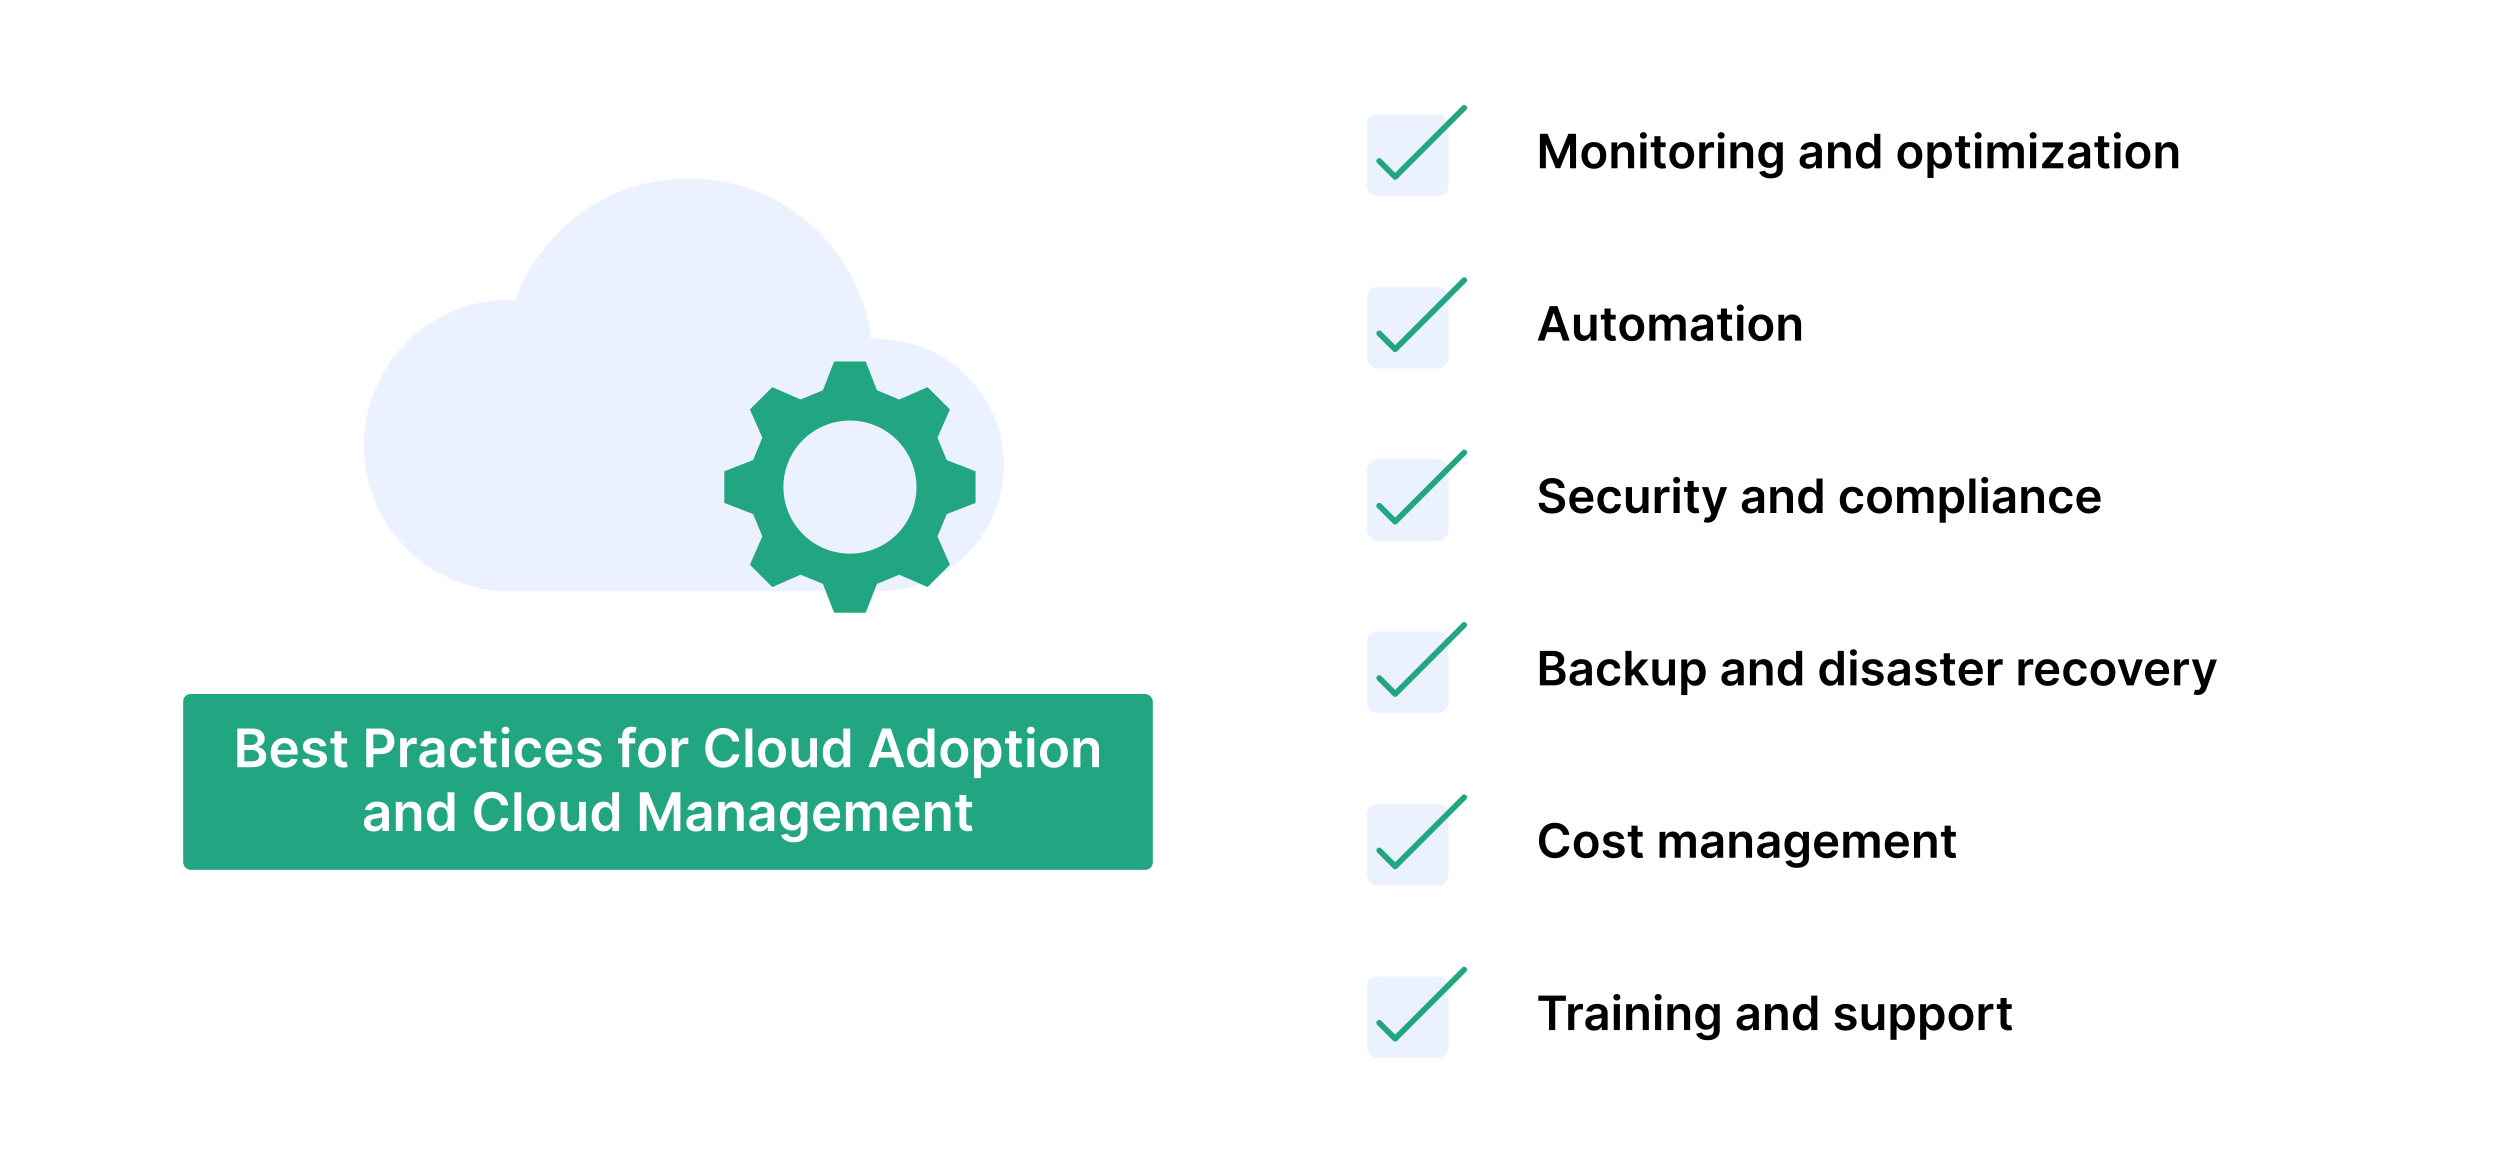 <?xml version="1.0" encoding="UTF-8"?><svg id="Layer_1" xmlns="http://www.w3.org/2000/svg" viewBox="0 0 860 400"><rect width="860" height="400" fill="#fff"/><g><rect x="63.011" y="238.729" width="333.554" height="60.514" rx="2.577" ry="2.577" fill="#22a682"/><g><path d="m81.638,263.905v-13.294h5.089c.96,0,1.76.15,2.398.451.638.301,1.116.711,1.434,1.23.318.519.477,1.107.477,1.766,0,.541-.104,1.003-.312,1.386-.207.383-.487.693-.837.932-.351.237-.742.408-1.175.513v.13c.472.025.925.17,1.36.432.435.262.791.631,1.068,1.106.277.477.415,1.052.415,1.727,0,.689-.167,1.306-.5,1.853-.333.547-.835.979-1.506,1.295-.671.315-1.515.474-2.531.474h-5.381Zm2.408-7.64h2.382c.415,0,.79-.077,1.123-.231.333-.154.596-.372.789-.656.192-.283.289-.619.289-1.009,0-.515-.181-.94-.542-1.272-.361-.333-.897-.5-1.607-.5h-2.434v3.668Zm0,5.627h2.59c.875,0,1.505-.167,1.893-.503.387-.335.581-.767.581-1.295,0-.394-.097-.749-.292-1.067s-.472-.569-.831-.753c-.359-.184-.788-.276-1.286-.276h-2.655v3.894Z" fill="#fff"/><path d="m97.963,264.1c-1,0-1.862-.208-2.586-.626-.725-.418-1.282-1.011-1.671-1.778-.39-.769-.585-1.674-.585-2.717,0-1.025.196-1.927.587-2.703.392-.777.94-1.383,1.645-1.817.706-.435,1.534-.652,2.486-.652.614,0,1.195.098,1.743.295s1.032.501,1.454.912.754.934.996,1.567c.243.634.364,1.388.364,2.262v.721h-8.172v-1.584h5.92c-.004-.449-.102-.851-.292-1.204-.19-.352-.456-.63-.795-.834-.34-.203-.734-.305-1.185-.305-.48,0-.902.116-1.266.348s-.646.534-.847.908-.304.784-.308,1.23v1.382c0,.58.106,1.077.318,1.49s.508.73.889.947c.381.219.827.328,1.337.328.342,0,.651-.049.928-.146.277-.097.517-.241.72-.432.204-.19.357-.426.461-.707l2.194.247c-.139.579-.402,1.085-.789,1.516s-.882.764-1.483.999c-.602.236-1.29.353-2.064.353Z" fill="#fff"/><path d="m112.263,256.57l-2.142.233c-.06-.216-.166-.419-.315-.609-.149-.19-.349-.345-.6-.461-.251-.117-.558-.176-.922-.176-.489,0-.899.106-1.23.318s-.495.486-.49.824c-.004.29.103.525.321.708.219.182.581.331,1.087.447l1.701.363c.943.204,1.645.526,2.106.968s.693,1.019.698,1.732c-.004.628-.188,1.181-.548,1.659-.362.477-.862.852-1.503,1.119-.641.269-1.376.402-2.207.402-1.22,0-2.203-.256-2.947-.769-.745-.513-1.188-1.228-1.331-2.146l2.291-.221c.104.45.325.79.662,1.02.338.229.777.344,1.318.344.558,0,1.007-.115,1.347-.344.34-.23.51-.514.51-.851,0-.286-.109-.521-.328-.708-.219-.185-.558-.328-1.016-.428l-1.701-.357c-.957-.199-1.664-.535-2.123-1.01-.459-.474-.686-1.074-.682-1.801-.004-.614.164-1.147.503-1.601.339-.451.814-.802,1.421-1.051s1.31-.373,2.106-.373c1.169,0,2.089.248,2.762.746s1.089,1.171,1.25,2.019Z" fill="#fff"/><path d="m119.397,253.935v1.818h-5.731v-1.818h5.731Zm-4.316-2.389h2.35v9.36c0,.316.049.558.146.724.097.167.226.28.386.341s.337.091.532.091c.147,0,.282-.011.406-.032.123-.021.217-.041.282-.059l.396,1.837c-.126.044-.304.091-.536.144-.231.052-.514.082-.847.091-.589.017-1.119-.073-1.59-.27-.472-.197-.845-.503-1.12-.919-.274-.415-.41-.935-.405-1.558v-9.75Z" fill="#fff"/><path d="m126.003,263.905v-13.294h4.985c1.021,0,1.879.19,2.574.571.694.381,1.22.903,1.577,1.567.357.665.536,1.419.536,2.263,0,.853-.18,1.609-.539,2.272-.359.662-.89,1.183-1.59,1.562-.701.379-1.565.567-2.59.567h-3.304v-1.98h2.979c.597,0,1.086-.103,1.467-.311s.663-.493.847-.856c.184-.364.276-.781.276-1.253s-.092-.888-.276-1.246c-.184-.359-.467-.64-.851-.841-.383-.201-.875-.302-1.477-.302h-2.207v11.281h-2.408Z" fill="#fff"/><path d="m137.662,263.905v-9.971h2.278v1.662h.103c.182-.575.495-1.02.938-1.334.444-.314.951-.471,1.522-.471.13,0,.276.006.438.017s.297.027.406.049v2.161c-.1-.034-.256-.065-.471-.094s-.421-.042-.62-.042c-.429,0-.812.092-1.152.275s-.607.439-.802.763-.292.699-.292,1.123v5.861h-2.35Z" fill="#fff"/><path d="m147.593,264.106c-.632,0-1.2-.113-1.704-.341-.504-.228-.902-.564-1.194-1.009-.292-.446-.439-.996-.439-1.649,0-.562.104-1.027.312-1.395.207-.367.491-.662.85-.883s.765-.388,1.217-.503c.452-.114.92-.198,1.405-.25.584-.06,1.058-.115,1.421-.165s.628-.128.795-.234c.167-.105.25-.272.25-.496v-.039c0-.489-.145-.867-.435-1.136-.29-.269-.708-.402-1.253-.402-.576,0-1.031.125-1.366.376-.335.251-.561.548-.679.89l-2.194-.311c.173-.606.459-1.113.857-1.522.398-.409.885-.716,1.46-.922.576-.205,1.211-.308,1.908-.308.48,0,.959.056,1.435.168.476.113.911.298,1.305.556.394.257.711.606.951,1.048s.36.993.36,1.655v6.673h-2.259v-1.369h-.078c-.143.276-.343.535-.601.775s-.58.433-.967.577c-.387.145-.84.218-1.36.218Zm.61-1.727c.472,0,.88-.094,1.227-.282.346-.189.613-.439.801-.75.189-.311.283-.651.283-1.019v-1.175c-.074.06-.198.116-.373.168-.175.053-.371.098-.587.137s-.431.073-.643.103-.396.057-.552.078c-.351.048-.664.126-.941.233-.277.108-.496.259-.656.451s-.24.44-.24.743c0,.433.158.76.474.981s.718.331,1.208.331Z" fill="#fff"/><path d="m159.575,264.1c-.995,0-1.849-.218-2.561-.655-.712-.436-1.259-1.042-1.642-1.815-.383-.772-.575-1.662-.575-2.671,0-1.013.195-1.907.585-2.684.389-.777.94-1.383,1.652-1.817.712-.435,1.555-.652,2.528-.652.809,0,1.526.147,2.152.444.625.296,1.124.714,1.496,1.253.372.538.584,1.167.636,1.886h-2.246c-.091-.48-.306-.882-.646-1.204s-.793-.484-1.36-.484c-.48,0-.902.129-1.266.387s-.646.626-.847,1.106-.302,1.056-.302,1.727c0,.68.1,1.263.299,1.75.199.486.479.86.84,1.122.361.263.787.394,1.275.394.346,0,.657-.066.932-.198s.505-.323.691-.574.314-.557.383-.916h2.246c-.057.706-.264,1.33-.624,1.873-.359.543-.848.967-1.467,1.272-.619.305-1.346.457-2.181.457Z" fill="#fff"/><path d="m170.759,253.935v1.818h-5.731v-1.818h5.731Zm-4.316-2.389h2.35v9.36c0,.316.049.558.146.724.097.167.226.28.386.341s.337.091.532.091c.147,0,.282-.011.406-.032.123-.021.217-.041.282-.059l.396,1.837c-.126.044-.304.091-.536.144-.231.052-.514.082-.847.091-.589.017-1.119-.073-1.59-.27-.472-.197-.845-.503-1.12-.919-.274-.415-.41-.935-.405-1.558v-9.75Z" fill="#fff"/><path d="m173.907,252.519c-.377,0-.698-.124-.964-.373s-.399-.548-.399-.898c0-.355.134-.657.403-.906.268-.248.588-.373.96-.373s.691.125.958.373c.266.249.399.551.399.906,0,.351-.133.649-.399.898s-.585.373-.958.373Zm-1.181,11.386v-9.971h2.35v9.971h-2.35Z" fill="#fff"/><path d="m181.839,264.1c-.995,0-1.849-.218-2.561-.655-.712-.436-1.259-1.042-1.642-1.815-.383-.772-.575-1.662-.575-2.671,0-1.013.195-1.907.585-2.684.389-.777.94-1.383,1.652-1.817.712-.435,1.555-.652,2.528-.652.809,0,1.526.147,2.152.444.625.296,1.124.714,1.496,1.253.372.538.584,1.167.636,1.886h-2.246c-.091-.48-.306-.882-.646-1.204s-.793-.484-1.36-.484c-.48,0-.902.129-1.266.387s-.646.626-.847,1.106-.302,1.056-.302,1.727c0,.68.1,1.263.299,1.75.199.486.479.86.84,1.122.361.263.787.394,1.275.394.346,0,.657-.066.932-.198s.505-.323.691-.574.314-.557.383-.916h2.246c-.057.706-.264,1.33-.624,1.873-.359.543-.848.967-1.467,1.272-.619.305-1.346.457-2.181.457Z" fill="#fff"/><path d="m192.458,264.1c-1,0-1.862-.208-2.586-.626-.725-.418-1.282-1.011-1.671-1.778-.39-.769-.585-1.674-.585-2.717,0-1.025.196-1.927.587-2.703.392-.777.94-1.383,1.645-1.817.706-.435,1.534-.652,2.486-.652.614,0,1.195.098,1.743.295s1.032.501,1.454.912.754.934.996,1.567c.243.634.364,1.388.364,2.262v.721h-8.172v-1.584h5.92c-.004-.449-.102-.851-.292-1.204-.19-.352-.456-.63-.795-.834-.34-.203-.734-.305-1.185-.305-.48,0-.902.116-1.266.348s-.646.534-.847.908-.304.784-.308,1.23v1.382c0,.58.106,1.077.318,1.49s.508.73.889.947c.381.219.827.328,1.337.328.342,0,.651-.049.928-.146.277-.097.517-.241.72-.432.204-.19.357-.426.461-.707l2.194.247c-.139.579-.402,1.085-.789,1.516s-.882.764-1.483.999c-.602.236-1.29.353-2.064.353Z" fill="#fff"/><path d="m206.758,256.57l-2.142.233c-.06-.216-.166-.419-.315-.609-.149-.19-.349-.345-.6-.461-.251-.117-.558-.176-.922-.176-.489,0-.899.106-1.23.318s-.495.486-.49.824c-.004.29.103.525.321.708.219.182.581.331,1.087.447l1.701.363c.943.204,1.645.526,2.106.968s.693,1.019.698,1.732c-.004.628-.188,1.181-.548,1.659-.362.477-.862.852-1.503,1.119-.641.269-1.376.402-2.207.402-1.22,0-2.203-.256-2.947-.769-.745-.513-1.188-1.228-1.331-2.146l2.291-.221c.104.45.325.79.662,1.02.338.229.777.344,1.318.344.558,0,1.007-.115,1.347-.344.34-.23.51-.514.51-.851,0-.286-.109-.521-.328-.708-.219-.185-.558-.328-1.016-.428l-1.701-.357c-.957-.199-1.664-.535-2.123-1.01-.459-.474-.686-1.074-.682-1.801-.004-.614.164-1.147.503-1.601.339-.451.814-.802,1.421-1.051s1.31-.373,2.106-.373c1.169,0,2.089.248,2.762.746s1.089,1.171,1.25,2.019Z" fill="#fff"/><path d="m218.5,253.935v1.818h-5.894v-1.818h5.894Zm-4.42,9.971v-10.911c0-.671.14-1.23.419-1.675.279-.446.654-.779,1.126-1s.995-.331,1.571-.331c.407,0,.768.032,1.084.098.316.065.55.123.701.175l-.467,1.817c-.1-.029-.225-.061-.377-.094-.152-.032-.32-.049-.506-.049-.437,0-.746.105-.925.315-.179.21-.269.509-.269.898v10.756h-2.356Z" fill="#fff"/><path d="m224.316,264.1c-.974,0-1.817-.214-2.531-.643-.714-.428-1.267-1.027-1.659-1.798-.392-.769-.587-1.67-.587-2.7,0-1.029.196-1.932.587-2.707.392-.774.945-1.376,1.659-1.804.714-.429,1.558-.643,2.531-.643s1.818.214,2.532.643c.714.428,1.267,1.029,1.658,1.804.392.775.588,1.678.588,2.707,0,1.03-.196,1.931-.588,2.7-.392.77-.944,1.37-1.658,1.798-.714.429-1.558.643-2.532.643Zm.013-1.882c.528,0,.969-.146,1.324-.439.354-.292.62-.685.795-1.178s.263-1.043.263-1.649c0-.609-.088-1.162-.263-1.658-.175-.495-.44-.89-.795-1.185-.355-.294-.796-.441-1.324-.441-.541,0-.99.147-1.347.441-.357.295-.624.69-.799,1.185-.175.496-.263,1.049-.263,1.658,0,.606.087,1.156.263,1.649s.441.886.799,1.178c.357.292.806.439,1.347.439Z" fill="#fff"/><path d="m231.08,263.905v-9.971h2.278v1.662h.103c.182-.575.495-1.02.938-1.334.444-.314.951-.471,1.522-.471.13,0,.276.006.438.017s.297.027.406.049v2.161c-.1-.034-.256-.065-.471-.094s-.421-.042-.62-.042c-.429,0-.812.092-1.152.275s-.607.439-.802.763-.292.699-.292,1.123v5.861h-2.35Z" fill="#fff"/><path d="m254.35,255.097h-2.428c-.069-.398-.197-.752-.383-1.062-.186-.309-.417-.571-.694-.788-.277-.217-.592-.38-.945-.49-.352-.11-.732-.165-1.139-.165-.723,0-1.363.181-1.921.542-.558.361-.995.889-1.311,1.583-.316.695-.474,1.542-.474,2.542,0,1.017.159,1.872.477,2.566.318.695.755,1.219,1.311,1.571s1.193.529,1.912.529c.398,0,.771-.053,1.12-.159s.662-.263.941-.471c.279-.208.515-.463.708-.766.192-.303.326-.649.399-1.039l2.428.013c-.091.632-.287,1.226-.587,1.779s-.693,1.041-1.178,1.464c-.484.422-1.051.75-1.701.986-.649.235-1.37.353-2.161.353-1.169,0-2.211-.271-3.129-.811s-1.64-1.321-2.168-2.343-.792-2.246-.792-3.674c0-1.433.266-2.658.798-3.678.532-1.019,1.257-1.799,2.175-2.34.917-.541,1.956-.811,3.116-.811.74,0,1.428.104,2.064.311.636.208,1.203.512,1.701.912s.908.89,1.23,1.467c.322.578.533,1.236.633,1.977Z" fill="#fff"/><path d="m258.809,250.611v13.294h-2.35v-13.294h2.35Z" fill="#fff"/><path d="m265.573,264.1c-.974,0-1.817-.214-2.531-.643-.714-.428-1.267-1.027-1.659-1.798-.392-.769-.587-1.67-.587-2.7,0-1.029.196-1.932.587-2.707.392-.774.945-1.376,1.659-1.804.714-.429,1.558-.643,2.531-.643s1.818.214,2.532.643c.714.428,1.267,1.029,1.658,1.804.392.775.588,1.678.588,2.707,0,1.03-.196,1.931-.588,2.7-.392.77-.944,1.37-1.658,1.798-.714.429-1.558.643-2.532.643Zm.013-1.882c.528,0,.969-.146,1.324-.439.354-.292.62-.685.795-1.178s.263-1.043.263-1.649c0-.609-.088-1.162-.263-1.658-.175-.495-.44-.89-.795-1.185-.355-.294-.796-.441-1.324-.441-.541,0-.99.147-1.347.441-.357.295-.624.69-.799,1.185-.175.496-.263,1.049-.263,1.658,0,.606.087,1.156.263,1.649s.441.886.799,1.178c.357.292.806.439,1.347.439Z" fill="#fff"/><path d="m278.691,259.712v-5.777h2.35v9.971h-2.278v-1.772h-.103c-.225.559-.594,1.016-1.107,1.37s-1.144.532-1.892.532c-.653,0-1.23-.146-1.73-.439-.499-.292-.89-.718-1.171-1.278s-.422-1.239-.422-2.035v-6.349h2.35v5.985c0,.632.173,1.134.519,1.506s.801.559,1.363.559c.346,0,.682-.085,1.006-.254.324-.169.591-.421.801-.756s.315-.756.315-1.263Z" fill="#fff"/><path d="m287.155,264.08c-.783,0-1.484-.201-2.103-.604-.619-.402-1.108-.986-1.467-1.752-.359-.767-.539-1.696-.539-2.791,0-1.108.183-2.044.548-2.808s.86-1.342,1.483-1.733,1.318-.587,2.083-.587c.585,0,1.065.098,1.441.295.377.197.675.433.895.707.221.275.392.534.513.776h.098v-4.973h2.356v13.294h-2.311v-1.571h-.143c-.121.243-.296.499-.526.769-.229.271-.532.501-.909.691s-.85.285-1.421.285Zm.656-1.928c.498,0,.921-.135,1.272-.405s.617-.648.798-1.133c.182-.484.273-1.049.273-1.694,0-.644-.09-1.205-.27-1.681-.18-.477-.444-.847-.792-1.11s-.775-.396-1.282-.396c-.524,0-.961.136-1.312.408-.35.273-.614.649-.791,1.13-.178.48-.267,1.03-.267,1.648,0,.623.09,1.179.27,1.665.18.487.446.87.798,1.149.353.278.787.418,1.302.418Z" fill="#fff"/><path d="m301.325,263.905h-2.571l4.68-13.294h2.973l4.686,13.294h-2.571l-3.55-10.567h-.104l-3.544,10.567Zm.084-5.212h7.011v1.934h-7.011v-1.934Z" fill="#fff"/><path d="m316.131,264.08c-.783,0-1.484-.201-2.103-.604-.619-.402-1.108-.986-1.467-1.752-.359-.767-.539-1.696-.539-2.791,0-1.108.183-2.044.548-2.808s.86-1.342,1.483-1.733,1.318-.587,2.083-.587c.585,0,1.065.098,1.441.295.377.197.675.433.895.707.221.275.392.534.513.776h.098v-4.973h2.356v13.294h-2.311v-1.571h-.143c-.121.243-.296.499-.526.769-.229.271-.532.501-.909.691s-.85.285-1.421.285Zm.656-1.928c.498,0,.921-.135,1.272-.405s.617-.648.798-1.133c.182-.484.273-1.049.273-1.694,0-.644-.09-1.205-.27-1.681-.18-.477-.444-.847-.792-1.11s-.775-.396-1.282-.396c-.524,0-.961.136-1.312.408-.35.273-.614.649-.791,1.13-.178.48-.267,1.03-.267,1.648,0,.623.09,1.179.27,1.665.18.487.446.87.798,1.149.353.278.787.418,1.302.418Z" fill="#fff"/><path d="m328.301,264.1c-.974,0-1.817-.214-2.531-.643-.714-.428-1.267-1.027-1.659-1.798-.392-.769-.587-1.67-.587-2.7,0-1.029.196-1.932.587-2.707.392-.774.945-1.376,1.659-1.804.714-.429,1.558-.643,2.531-.643s1.818.214,2.532.643c.714.428,1.267,1.029,1.658,1.804.392.775.588,1.678.588,2.707,0,1.03-.196,1.931-.588,2.7-.392.77-.944,1.37-1.658,1.798-.714.429-1.558.643-2.532.643Zm.013-1.882c.528,0,.969-.146,1.324-.439.354-.292.62-.685.795-1.178s.263-1.043.263-1.649c0-.609-.088-1.162-.263-1.658-.175-.495-.44-.89-.795-1.185-.355-.294-.796-.441-1.324-.441-.541,0-.99.147-1.347.441-.357.295-.624.69-.799,1.185-.175.496-.263,1.049-.263,1.658,0,.606.087,1.156.263,1.649s.441.886.799,1.178c.357.292.806.439,1.347.439Z" fill="#fff"/><path d="m335.065,267.644v-13.71h2.311v1.649h.136c.121-.242.292-.501.513-.776.221-.274.519-.51.895-.707s.857-.295,1.441-.295c.77,0,1.466.195,2.087.587s1.114.97,1.48,1.733.548,1.699.548,2.808c0,1.095-.179,2.024-.539,2.791-.359.766-.848,1.35-1.467,1.752-.619.402-1.32.604-2.103.604-.571,0-1.045-.095-1.422-.285s-.678-.421-.905-.691c-.228-.271-.404-.526-.529-.769h-.097v5.311h-2.35Zm2.304-8.725c0,.645.092,1.21.276,1.694.184.484.45.862.798,1.133.348.271.771.405,1.269.405.519,0,.954-.14,1.305-.418.351-.279.616-.662.795-1.149.18-.486.27-1.042.27-1.665,0-.618-.089-1.168-.266-1.648s-.441-.856-.792-1.13c-.351-.273-.788-.408-1.311-.408-.502,0-.928.132-1.279.396s-.616.634-.795,1.11c-.18.476-.27,1.036-.27,1.681Z" fill="#fff"/><path d="m351.461,253.935v1.818h-5.731v-1.818h5.731Zm-4.316-2.389h2.35v9.36c0,.316.049.558.146.724.097.167.226.28.386.341s.337.091.532.091c.147,0,.282-.011.406-.032.123-.021.217-.041.282-.059l.396,1.837c-.126.044-.304.091-.536.144-.231.052-.514.082-.847.091-.589.017-1.119-.073-1.59-.27-.472-.197-.845-.503-1.12-.919-.274-.415-.41-.935-.405-1.558v-9.75Z" fill="#fff"/><path d="m354.609,252.519c-.377,0-.698-.124-.964-.373s-.399-.548-.399-.898c0-.355.134-.657.403-.906.268-.248.588-.373.96-.373s.691.125.958.373c.266.249.399.551.399.906,0,.351-.133.649-.399.898s-.585.373-.958.373Zm-1.181,11.386v-9.971h2.35v9.971h-2.35Z" fill="#fff"/><path d="m362.541,264.1c-.974,0-1.817-.214-2.531-.643-.714-.428-1.267-1.027-1.659-1.798-.392-.769-.587-1.67-.587-2.7,0-1.029.196-1.932.587-2.707.392-.774.945-1.376,1.659-1.804.714-.429,1.558-.643,2.531-.643s1.818.214,2.532.643c.714.428,1.267,1.029,1.658,1.804.392.775.588,1.678.588,2.707,0,1.03-.196,1.931-.588,2.7-.392.77-.944,1.37-1.658,1.798-.714.429-1.558.643-2.532.643Zm.013-1.882c.528,0,.969-.146,1.324-.439.354-.292.62-.685.795-1.178s.263-1.043.263-1.649c0-.609-.088-1.162-.263-1.658-.175-.495-.44-.89-.795-1.185-.355-.294-.796-.441-1.324-.441-.541,0-.99.147-1.347.441-.357.295-.624.69-.799,1.185-.175.496-.263,1.049-.263,1.658,0,.606.087,1.156.263,1.649s.441.886.799,1.178c.357.292.806.439,1.347.439Z" fill="#fff"/><path d="m371.654,258.063v5.842h-2.35v-9.971h2.246v1.694h.117c.229-.558.596-1.002,1.1-1.33.504-.329,1.128-.493,1.873-.493.688,0,1.289.146,1.801.441.513.294.911.72,1.194,1.278s.423,1.235.419,2.031v6.349h-2.35v-5.984c0-.667-.172-1.188-.516-1.565-.344-.377-.819-.565-1.425-.565-.411,0-.775.09-1.094.27-.318.18-.567.439-.746.776-.18.337-.27.746-.27,1.227Z" fill="#fff"/><path d="m128.528,286.041c-.632,0-1.2-.113-1.704-.341-.504-.228-.902-.564-1.194-1.009-.292-.446-.439-.996-.439-1.649,0-.562.104-1.027.312-1.395.207-.367.491-.662.85-.883s.765-.388,1.217-.503c.452-.114.92-.198,1.405-.25.584-.06,1.058-.115,1.421-.165s.628-.128.795-.234c.167-.105.25-.272.25-.496v-.039c0-.489-.145-.867-.435-1.136-.29-.269-.708-.402-1.253-.402-.576,0-1.031.125-1.366.376-.335.251-.561.548-.679.89l-2.194-.311c.173-.606.459-1.113.857-1.522.398-.409.885-.716,1.46-.922.576-.205,1.211-.308,1.908-.308.48,0,.959.056,1.435.168.476.113.911.298,1.305.556.394.257.711.606.951,1.048s.36.993.36,1.655v6.673h-2.259v-1.369h-.078c-.143.276-.343.535-.601.775s-.58.433-.967.577c-.387.145-.84.218-1.36.218Zm.61-1.727c.472,0,.88-.094,1.227-.282.346-.189.613-.439.801-.75.189-.311.283-.651.283-1.019v-1.175c-.074.06-.198.116-.373.168-.175.053-.371.098-.587.137s-.431.073-.643.103-.396.057-.552.078c-.351.048-.664.126-.941.233-.277.108-.496.259-.656.451s-.24.44-.24.743c0,.433.158.76.474.981s.718.331,1.208.331Z" fill="#fff"/><path d="m138.512,279.998v5.842h-2.35v-9.971h2.246v1.694h.117c.229-.558.596-1.002,1.1-1.33.504-.329,1.128-.493,1.873-.493.688,0,1.289.146,1.801.441.513.294.911.72,1.194,1.278s.423,1.235.419,2.031v6.349h-2.35v-5.984c0-.667-.172-1.188-.516-1.565-.344-.377-.819-.565-1.425-.565-.411,0-.775.09-1.094.27-.318.18-.567.439-.746.776-.18.337-.27.746-.27,1.227Z" fill="#fff"/><path d="m151.007,286.015c-.783,0-1.484-.201-2.103-.604-.619-.402-1.108-.986-1.467-1.752-.359-.767-.539-1.696-.539-2.791,0-1.108.183-2.044.548-2.808s.86-1.342,1.483-1.733,1.318-.587,2.083-.587c.585,0,1.065.098,1.441.295.377.197.675.433.895.707.221.275.392.534.513.776h.098v-4.973h2.356v13.294h-2.311v-1.571h-.143c-.121.243-.296.499-.526.769-.229.271-.532.501-.909.691s-.85.285-1.421.285Zm.656-1.928c.498,0,.921-.135,1.272-.405s.617-.648.798-1.133c.182-.484.273-1.049.273-1.694,0-.644-.09-1.205-.27-1.681-.18-.477-.444-.847-.792-1.11s-.775-.396-1.282-.396c-.524,0-.961.136-1.312.408-.35.273-.614.649-.791,1.13-.178.48-.267,1.03-.267,1.648,0,.623.09,1.179.27,1.665.18.487.446.87.798,1.149.353.278.787.418,1.302.418Z" fill="#fff"/><path d="m174.848,277.031h-2.428c-.069-.398-.197-.752-.383-1.062-.186-.309-.417-.571-.694-.788-.277-.217-.592-.38-.945-.49-.352-.11-.732-.165-1.139-.165-.723,0-1.363.181-1.921.542-.558.361-.995.889-1.311,1.583-.316.695-.474,1.542-.474,2.542,0,1.017.159,1.872.477,2.566.318.695.755,1.219,1.311,1.571s1.193.529,1.912.529c.398,0,.771-.053,1.12-.159s.662-.263.941-.471c.279-.208.515-.463.708-.766.192-.303.326-.649.399-1.039l2.428.013c-.091.632-.287,1.226-.587,1.779s-.693,1.041-1.178,1.464c-.484.422-1.051.75-1.701.986-.649.235-1.37.353-2.161.353-1.169,0-2.211-.271-3.129-.811s-1.64-1.321-2.168-2.343-.792-2.246-.792-3.674c0-1.433.266-2.658.798-3.678.532-1.019,1.257-1.799,2.175-2.34.917-.541,1.956-.811,3.116-.811.74,0,1.428.104,2.064.311.636.208,1.203.512,1.701.912s.908.89,1.23,1.467c.322.578.533,1.236.633,1.977Z" fill="#fff"/><path d="m179.308,272.546v13.294h-2.35v-13.294h2.35Z" fill="#fff"/><path d="m186.071,286.034c-.974,0-1.817-.214-2.531-.643-.714-.428-1.267-1.027-1.659-1.798-.392-.769-.587-1.67-.587-2.7,0-1.029.196-1.932.587-2.707.392-.774.945-1.376,1.659-1.804.714-.429,1.558-.643,2.531-.643s1.818.214,2.532.643c.714.428,1.267,1.029,1.658,1.804.392.775.588,1.678.588,2.707,0,1.03-.196,1.931-.588,2.7-.392.77-.944,1.37-1.658,1.798-.714.429-1.558.643-2.532.643Zm.013-1.882c.528,0,.969-.146,1.324-.439.354-.292.62-.685.795-1.178s.263-1.043.263-1.649c0-.609-.088-1.162-.263-1.658-.175-.495-.44-.89-.795-1.185-.355-.294-.796-.441-1.324-.441-.541,0-.99.147-1.347.441-.357.295-.624.69-.799,1.185-.175.496-.263,1.049-.263,1.658,0,.606.087,1.156.263,1.649s.441.886.799,1.178c.357.292.806.439,1.347.439Z" fill="#fff"/><path d="m199.19,281.647v-5.777h2.35v9.971h-2.278v-1.772h-.103c-.225.559-.594,1.016-1.107,1.37s-1.144.532-1.892.532c-.653,0-1.23-.146-1.73-.439-.499-.292-.89-.718-1.171-1.278s-.422-1.239-.422-2.035v-6.349h2.35v5.985c0,.632.173,1.134.519,1.506s.801.559,1.363.559c.346,0,.682-.085,1.006-.254.324-.169.591-.421.801-.756s.315-.756.315-1.263Z" fill="#fff"/><path d="m207.654,286.015c-.783,0-1.484-.201-2.103-.604-.619-.402-1.108-.986-1.467-1.752-.359-.767-.539-1.696-.539-2.791,0-1.108.183-2.044.548-2.808s.86-1.342,1.483-1.733,1.318-.587,2.083-.587c.585,0,1.065.098,1.441.295.377.197.675.433.895.707.221.275.392.534.513.776h.098v-4.973h2.356v13.294h-2.311v-1.571h-.143c-.121.243-.296.499-.526.769-.229.271-.532.501-.909.691s-.85.285-1.421.285Zm.656-1.928c.498,0,.921-.135,1.272-.405s.617-.648.798-1.133c.182-.484.273-1.049.273-1.694,0-.644-.09-1.205-.27-1.681-.18-.477-.444-.847-.792-1.11s-.775-.396-1.282-.396c-.524,0-.961.136-1.312.408-.35.273-.614.649-.791,1.13-.178.48-.267,1.03-.267,1.648,0,.623.09,1.179.27,1.665.18.487.446.87.798,1.149.353.278.787.418,1.302.418Z" fill="#fff"/><path d="m220.116,272.546h2.947l3.946,9.633h.156l3.947-9.633h2.947v13.294h-2.311v-9.133h-.123l-3.674,9.094h-1.727l-3.674-9.113h-.123v9.152h-2.311v-13.294Z" fill="#fff"/><path d="m239.446,286.041c-.632,0-1.2-.113-1.704-.341-.504-.228-.902-.564-1.194-1.009-.292-.446-.439-.996-.439-1.649,0-.562.104-1.027.312-1.395.207-.367.491-.662.85-.883s.765-.388,1.217-.503c.452-.114.92-.198,1.405-.25.584-.06,1.058-.115,1.421-.165s.628-.128.795-.234c.167-.105.25-.272.25-.496v-.039c0-.489-.145-.867-.435-1.136-.29-.269-.708-.402-1.253-.402-.576,0-1.031.125-1.366.376-.335.251-.561.548-.679.89l-2.194-.311c.173-.606.459-1.113.857-1.522.398-.409.885-.716,1.46-.922.576-.205,1.211-.308,1.908-.308.48,0,.959.056,1.435.168.476.113.911.298,1.305.556.394.257.711.606.951,1.048s.36.993.36,1.655v6.673h-2.259v-1.369h-.078c-.143.276-.343.535-.601.775s-.58.433-.967.577c-.387.145-.84.218-1.36.218Zm.61-1.727c.472,0,.88-.094,1.227-.282.346-.189.613-.439.801-.75.189-.311.283-.651.283-1.019v-1.175c-.074.06-.198.116-.373.168-.175.053-.371.098-.587.137s-.431.073-.643.103-.396.057-.552.078c-.351.048-.664.126-.941.233-.277.108-.496.259-.656.451s-.24.44-.24.743c0,.433.158.76.474.981s.718.331,1.208.331Z" fill="#fff"/><path d="m249.43,279.998v5.842h-2.35v-9.971h2.246v1.694h.117c.229-.558.596-1.002,1.1-1.33.504-.329,1.128-.493,1.873-.493.688,0,1.289.146,1.801.441.513.294.911.72,1.194,1.278s.423,1.235.419,2.031v6.349h-2.35v-5.984c0-.667-.172-1.188-.516-1.565-.344-.377-.819-.565-1.425-.565-.411,0-.775.09-1.094.27-.318.18-.567.439-.746.776-.18.337-.27.746-.27,1.227Z" fill="#fff"/><path d="m261.094,286.041c-.632,0-1.2-.113-1.704-.341-.504-.228-.902-.564-1.194-1.009-.292-.446-.439-.996-.439-1.649,0-.562.104-1.027.312-1.395.207-.367.491-.662.85-.883s.765-.388,1.217-.503c.452-.114.92-.198,1.405-.25.584-.06,1.058-.115,1.421-.165s.628-.128.795-.234c.167-.105.25-.272.25-.496v-.039c0-.489-.145-.867-.435-1.136-.29-.269-.708-.402-1.253-.402-.576,0-1.031.125-1.366.376-.335.251-.561.548-.679.89l-2.194-.311c.173-.606.459-1.113.857-1.522.398-.409.885-.716,1.46-.922.576-.205,1.211-.308,1.908-.308.48,0,.959.056,1.435.168.476.113.911.298,1.305.556.394.257.711.606.951,1.048s.36.993.36,1.655v6.673h-2.259v-1.369h-.078c-.143.276-.343.535-.601.775s-.58.433-.967.577c-.387.145-.84.218-1.36.218Zm.61-1.727c.472,0,.88-.094,1.227-.282.346-.189.613-.439.801-.75.189-.311.283-.651.283-1.019v-1.175c-.074.06-.198.116-.373.168-.175.053-.371.098-.587.137s-.431.073-.643.103-.396.057-.552.078c-.351.048-.664.126-.941.233-.277.108-.496.259-.656.451s-.24.44-.24.743c0,.433.158.76.474.981s.718.331,1.208.331Z" fill="#fff"/><path d="m273.063,289.747c-.844,0-1.569-.112-2.175-.337-.606-.226-1.092-.526-1.46-.902-.368-.377-.623-.79-.766-1.24l2.116-.513c.095.178.234.36.415.549s.427.346.737.474.7.191,1.172.191c.666,0,1.218-.16,1.655-.48s.656-.837.656-1.551v-1.89h-.117c-.121.243-.298.491-.529.747-.231.255-.537.47-.915.643-.379.173-.854.26-1.425.26-.766,0-1.46-.181-2.081-.542-.621-.361-1.114-.902-1.48-1.623s-.548-1.624-.548-2.71c0-1.095.183-2.019.548-2.775.366-.755.86-1.328,1.483-1.72s1.318-.587,2.083-.587c.585,0,1.066.098,1.444.295.379.197.681.433.906.707.225.275.396.534.513.776h.13v-1.649h2.317v10.133c0,.835-.204,1.531-.61,2.087s-.963.972-1.669,1.246c-.705.275-1.506.412-2.401.412Zm.019-5.894c.498,0,.921-.121,1.272-.363s.617-.591.798-1.045c.182-.455.273-1,.273-1.636,0-.628-.09-1.178-.27-1.649s-.444-.838-.792-1.1-.775-.393-1.282-.393c-.524,0-.961.136-1.312.408-.35.273-.614.646-.791,1.12-.178.474-.267,1.012-.267,1.613,0,.61.09,1.144.27,1.6.18.457.446.811.798,1.065.353.253.787.38,1.302.38Z" fill="#fff"/><path d="m284.572,286.034c-1,0-1.862-.208-2.586-.626-.725-.418-1.282-1.011-1.671-1.778-.39-.769-.585-1.674-.585-2.717,0-1.025.196-1.927.587-2.703.392-.777.94-1.383,1.645-1.817.706-.435,1.534-.652,2.486-.652.614,0,1.195.098,1.743.295s1.032.501,1.454.912.754.934.996,1.567c.243.634.364,1.388.364,2.262v.721h-8.172v-1.584h5.92c-.004-.449-.102-.851-.292-1.204-.19-.352-.456-.63-.795-.834-.34-.203-.734-.305-1.185-.305-.48,0-.902.116-1.266.348s-.646.534-.847.908-.304.784-.308,1.23v1.382c0,.58.106,1.077.318,1.49s.508.73.889.947c.381.219.827.328,1.337.328.342,0,.651-.049.928-.146.277-.097.517-.241.72-.432.204-.19.357-.426.461-.707l2.194.247c-.139.579-.402,1.085-.789,1.516s-.882.764-1.483.999c-.602.236-1.29.353-2.064.353Z" fill="#fff"/><path d="m290.992,285.84v-9.971h2.246v1.694h.117c.207-.571.551-1.018,1.032-1.34s1.054-.483,1.72-.483c.675,0,1.245.163,1.71.489.465.327.793.771.983,1.334h.104c.221-.554.594-.996,1.12-1.327s1.15-.496,1.873-.496c.917,0,1.666.289,2.246.869.58.58.87,1.426.87,2.538v6.692h-2.356v-6.329c0-.618-.165-1.071-.493-1.359-.329-.288-.731-.432-1.208-.432-.567,0-1.009.176-1.327.529-.318.352-.477.81-.477,1.372v6.219h-2.304v-6.426c0-.516-.155-.927-.464-1.233-.31-.308-.713-.461-1.21-.461-.338,0-.645.085-.922.256s-.498.411-.662.721-.247.67-.247,1.081v6.062h-2.35Z" fill="#fff"/><path d="m311.815,286.034c-1,0-1.862-.208-2.586-.626-.725-.418-1.282-1.011-1.671-1.778-.39-.769-.585-1.674-.585-2.717,0-1.025.196-1.927.587-2.703.392-.777.94-1.383,1.645-1.817.706-.435,1.534-.652,2.486-.652.614,0,1.195.098,1.743.295s1.032.501,1.454.912.754.934.996,1.567c.243.634.364,1.388.364,2.262v.721h-8.172v-1.584h5.92c-.004-.449-.102-.851-.292-1.204-.19-.352-.456-.63-.795-.834-.34-.203-.734-.305-1.185-.305-.48,0-.902.116-1.266.348s-.646.534-.847.908-.304.784-.308,1.23v1.382c0,.58.106,1.077.318,1.49s.508.73.889.947c.381.219.827.328,1.337.328.342,0,.651-.049.928-.146.277-.097.517-.241.72-.432.204-.19.357-.426.461-.707l2.194.247c-.139.579-.402,1.085-.789,1.516s-.882.764-1.483.999c-.602.236-1.29.353-2.064.353Z" fill="#fff"/><path d="m320.584,279.998v5.842h-2.35v-9.971h2.246v1.694h.117c.229-.558.596-1.002,1.1-1.33.504-.329,1.128-.493,1.873-.493.688,0,1.289.146,1.801.441.513.294.911.72,1.194,1.278s.423,1.235.419,2.031v6.349h-2.35v-5.984c0-.667-.172-1.188-.516-1.565-.344-.377-.819-.565-1.425-.565-.411,0-.775.09-1.094.27-.318.18-.567.439-.746.776-.18.337-.27.746-.27,1.227Z" fill="#fff"/><path d="m334.358,275.869v1.818h-5.731v-1.818h5.731Zm-4.316-2.389h2.35v9.36c0,.316.049.558.146.724.097.167.226.28.386.341s.337.091.532.091c.147,0,.282-.011.406-.032.123-.021.217-.041.282-.059l.396,1.837c-.126.044-.304.091-.536.144-.231.052-.514.082-.847.091-.589.017-1.119-.073-1.59-.27-.472-.197-.845-.503-1.12-.919-.274-.415-.41-.935-.405-1.558v-9.75Z" fill="#fff"/></g></g><g><g><rect x="470.232" y="39.379" width="28.059" height="28.059" rx="3.619" ry="3.619" fill="#ecf1ff"/><polyline points="474.468 55.391 479.924 60.847 503.678 37.094" fill="none" stroke="#22a682" stroke-linecap="round" stroke-linejoin="round" stroke-width="2"/></g><g><path d="m529.716,46.018h2.631l3.522,8.599h.139l3.523-8.599h2.63v11.866h-2.062v-8.152h-.11l-3.279,8.117h-1.541l-3.279-8.134h-.11v8.169h-2.062v-11.866Z"/><path d="m548.29,58.058c-.868,0-1.622-.191-2.259-.574-.638-.382-1.131-.917-1.48-1.605s-.524-1.491-.524-2.41.175-1.725.524-2.416.843-1.228,1.48-1.61c.637-.383,1.391-.574,2.259-.574.869,0,1.623.191,2.26.574.638.382,1.131.919,1.48,1.61s.524,1.497.524,2.416-.175,1.723-.524,2.41-.843,1.223-1.48,1.605c-.637.383-1.391.574-2.26.574Zm.012-1.681c.472,0,.865-.13,1.183-.391.316-.261.553-.611.709-1.052.157-.44.235-.931.235-1.472,0-.545-.078-1.038-.235-1.48-.156-.442-.393-.794-.709-1.057-.317-.263-.711-.395-1.183-.395-.482,0-.883.132-1.202.395-.318.263-.556.614-.712,1.057-.157.442-.235.935-.235,1.48,0,.541.078,1.031.235,1.472.156.44.394.791.712,1.052.319.261.72.391,1.202.391Z"/><path d="m556.425,52.669v5.215h-2.098v-8.899h2.005v1.512h.104c.205-.498.532-.894.982-1.188.449-.293,1.007-.44,1.671-.44.614,0,1.15.132,1.608.395.457.263.812.643,1.065,1.142.253.498.378,1.103.374,1.813v5.666h-2.098v-5.342c0-.595-.153-1.06-.46-1.397-.308-.336-.731-.504-1.272-.504-.367,0-.692.08-.976.24-.284.16-.507.391-.667.692-.16.301-.24.666-.24,1.095Z"/><path d="m565.33,47.722c-.336,0-.623-.111-.86-.333-.237-.223-.356-.49-.356-.803,0-.316.12-.586.359-.809.239-.222.525-.333.857-.333s.617.111.855.333c.238.223.356.492.356.809,0,.312-.118.58-.356.803-.237.222-.522.333-.855.333Zm-1.055,10.162v-8.899h2.098v8.899h-2.098Z"/><path d="m572.972,48.984v1.622h-5.116v-1.622h5.116Zm-3.853-2.132h2.097v8.354c0,.282.044.497.131.645.087.149.201.25.345.305.143.054.301.081.475.081.132,0,.252-.01.362-.029s.194-.036.252-.052l.353,1.64c-.112.038-.272.081-.477.127-.207.047-.459.073-.757.081-.525.016-.998-.065-1.419-.24s-.754-.449-1-.819c-.245-.371-.365-.835-.361-1.391v-8.702Z"/><path d="m578.516,58.058c-.868,0-1.622-.191-2.259-.574-.638-.382-1.131-.917-1.48-1.605s-.524-1.491-.524-2.41.175-1.725.524-2.416.843-1.228,1.48-1.61c.637-.383,1.391-.574,2.259-.574.869,0,1.623.191,2.26.574.638.382,1.131.919,1.48,1.61s.524,1.497.524,2.416-.175,1.723-.524,2.41-.843,1.223-1.48,1.605c-.637.383-1.391.574-2.26.574Zm.012-1.681c.472,0,.865-.13,1.183-.391.316-.261.553-.611.709-1.052.157-.44.235-.931.235-1.472,0-.545-.078-1.038-.235-1.48-.156-.442-.393-.794-.709-1.057-.317-.263-.711-.395-1.183-.395-.482,0-.883.132-1.202.395-.318.263-.556.614-.712,1.057-.157.442-.235.935-.235,1.48,0,.541.078,1.031.235,1.472.156.44.394.791.712,1.052.319.261.72.391,1.202.391Z"/><path d="m584.553,57.884v-8.899h2.034v1.483h.093c.162-.514.441-.911.837-1.19.396-.28.849-.42,1.358-.42.116,0,.246.005.392.014.144.01.266.024.362.044v1.929c-.089-.03-.23-.059-.421-.084-.19-.024-.375-.037-.553-.037-.383,0-.726.082-1.028.246-.304.164-.542.391-.716.681s-.261.624-.261,1.002v5.232h-2.098Z"/><path d="m592.078,47.722c-.336,0-.623-.111-.86-.333-.237-.223-.356-.49-.356-.803,0-.316.12-.586.359-.809.239-.222.525-.333.857-.333s.617.111.855.333c.238.223.356.492.356.809,0,.312-.118.58-.356.803-.237.222-.522.333-.855.333Zm-1.055,10.162v-8.899h2.098v8.899h-2.098Z"/><path d="m597.374,52.669v5.215h-2.098v-8.899h2.005v1.512h.104c.205-.498.532-.894.982-1.188.449-.293,1.007-.44,1.671-.44.614,0,1.15.132,1.608.395.457.263.812.643,1.065,1.142.253.498.378,1.103.374,1.813v5.666h-2.098v-5.342c0-.595-.153-1.06-.46-1.397-.308-.336-.731-.504-1.272-.504-.367,0-.692.08-.976.24-.284.16-.507.391-.667.692-.16.301-.24.666-.24,1.095Z"/><path d="m609.096,61.371c-.754,0-1.4-.101-1.941-.301-.541-.201-.976-.47-1.304-.806s-.556-.705-.684-1.106l1.889-.458c.085.158.209.322.371.49s.381.309.657.423c.276.113.625.171,1.046.171.595,0,1.087-.144,1.478-.429.39-.286.585-.748.585-1.385v-1.687h-.104c-.107.217-.266.439-.472.667-.207.228-.479.419-.817.573s-.762.231-1.272.231c-.684,0-1.303-.161-1.856-.483-.555-.322-.995-.806-1.321-1.448-.326-.644-.489-1.449-.489-2.419,0-.978.163-1.803.489-2.478.326-.674.768-1.185,1.324-1.535.556-.35,1.176-.524,1.859-.524.521,0,.951.088,1.289.264s.607.387.809.632c.2.245.353.477.457.692h.116v-1.472h2.068v9.044c0,.745-.182,1.366-.545,1.862-.362.497-.859.867-1.488,1.113-.63.245-1.345.367-2.144.367Zm.017-5.261c.444,0,.823-.107,1.136-.324.314-.216.551-.527.713-.933s.243-.893.243-1.46c0-.56-.08-1.051-.24-1.472s-.397-.748-.707-.982c-.31-.233-.692-.351-1.145-.351-.467,0-.857.122-1.17.365s-.549.576-.707,1c-.158.423-.237.902-.237,1.44,0,.545.08,1.02.24,1.428.16.408.398.725.713.95.315.227.702.339,1.161.339Z"/><path d="m622.038,58.063c-.565,0-1.071-.102-1.522-.305-.449-.202-.805-.503-1.065-.9-.261-.398-.392-.889-.392-1.472,0-.502.093-.918.278-1.246s.439-.591.759-.788c.321-.196.683-.347,1.087-.448.403-.102.821-.177,1.254-.224.521-.054.944-.103,1.269-.147.325-.045.561-.114.71-.209s.224-.242.224-.443v-.034c0-.436-.13-.774-.389-1.014-.259-.24-.632-.359-1.118-.359-.514,0-.92.112-1.22.336-.299.224-.501.488-.606.794l-1.958-.278c.154-.541.409-.994.765-1.358.355-.365.79-.64,1.304-.823s1.081-.275,1.703-.275c.429,0,.856.051,1.28.151s.814.266,1.165.495.634.542.849.935c.214.394.321.887.321,1.478v5.956h-2.016v-1.223h-.07c-.127.247-.306.477-.535.692-.231.214-.518.386-.863.516-.346.129-.751.194-1.214.194Zm.544-1.541c.422,0,.786-.084,1.096-.253.309-.168.547-.391.715-.669s.253-.581.253-.909v-1.049c-.066.054-.177.104-.334.15-.156.047-.331.087-.524.122-.192.034-.384.065-.573.093-.19.026-.353.05-.492.069-.314.042-.593.112-.84.209-.248.096-.442.231-.586.402-.143.172-.214.393-.214.663,0,.387.141.678.423.875s.641.296,1.077.296Z"/><path d="m630.948,52.669v5.215h-2.098v-8.899h2.005v1.512h.104c.205-.498.532-.894.982-1.188.449-.293,1.007-.44,1.671-.44.614,0,1.15.132,1.608.395.457.263.812.643,1.065,1.142.253.498.378,1.103.374,1.813v5.666h-2.098v-5.342c0-.595-.153-1.06-.46-1.397-.308-.336-.731-.504-1.272-.504-.367,0-.692.08-.976.24-.284.16-.507.391-.667.692-.16.301-.24.666-.24,1.095Z"/><path d="m642.101,58.04c-.699,0-1.324-.18-1.877-.539s-.989-.881-1.31-1.565-.48-1.514-.48-2.491c0-.988.163-1.824.489-2.506s.768-1.197,1.324-1.547c.556-.35,1.176-.524,1.859-.524.521,0,.95.088,1.286.264s.603.387.8.632.35.477.458.692h.087v-4.439h2.103v11.866h-2.062v-1.402h-.127c-.108.217-.265.445-.47.686s-.475.447-.811.617c-.336.17-.759.255-1.269.255Zm.585-1.721c.444,0,.823-.121,1.136-.362.314-.241.551-.578.713-1.011s.243-.936.243-1.513c0-.575-.08-1.075-.24-1.5s-.397-.755-.707-.991c-.31-.235-.692-.353-1.145-.353-.467,0-.857.122-1.17.365s-.549.579-.707,1.008-.237.92-.237,1.472c0,.557.08,1.052.24,1.486s.398.776.713,1.025c.315.249.702.374,1.161.374Z"/><path d="m657.014,58.058c-.868,0-1.622-.191-2.259-.574-.638-.382-1.131-.917-1.48-1.605s-.524-1.491-.524-2.41.175-1.725.524-2.416.843-1.228,1.48-1.61c.637-.383,1.391-.574,2.259-.574.869,0,1.623.191,2.26.574.638.382,1.131.919,1.48,1.61s.524,1.497.524,2.416-.175,1.723-.524,2.41-.843,1.223-1.48,1.605c-.637.383-1.391.574-2.26.574Zm.012-1.681c.472,0,.865-.13,1.183-.391.316-.261.553-.611.709-1.052.157-.44.235-.931.235-1.472,0-.545-.078-1.038-.235-1.48-.156-.442-.393-.794-.709-1.057-.317-.263-.711-.395-1.183-.395-.482,0-.883.132-1.202.395-.318.263-.556.614-.712,1.057-.157.442-.235.935-.235,1.48,0,.541.078,1.031.235,1.472.156.44.394.791.712,1.052.319.261.72.391,1.202.391Z"/><path d="m663.051,61.221v-12.236h2.063v1.472h.121c.108-.216.261-.447.458-.692s.463-.456.8-.632c.336-.176.765-.264,1.286-.264.688,0,1.308.175,1.862.524s.994.865,1.321,1.547c.326.682.489,1.518.489,2.506,0,.978-.16,1.808-.48,2.491-.321.684-.758,1.205-1.31,1.565-.553.359-1.179.539-1.877.539-.511,0-.934-.085-1.27-.255s-.606-.376-.808-.617c-.203-.241-.36-.47-.473-.686h-.087v4.739h-2.098Zm2.058-7.787c0,.576.082,1.08.246,1.513s.401.769.712,1.011c.311.241.689.362,1.133.362.464,0,.852-.125,1.165-.374.312-.249.549-.591.71-1.025.16-.435.24-.93.24-1.486,0-.552-.079-1.043-.237-1.472-.159-.429-.395-.765-.707-1.008-.314-.243-.703-.365-1.171-.365-.448,0-.828.118-1.141.353-.314.236-.55.566-.71.991s-.24.925-.24,1.5Z"/><path d="m677.686,48.984v1.622h-5.116v-1.622h5.116Zm-3.853-2.132h2.097v8.354c0,.282.044.497.131.645.087.149.201.25.345.305.143.054.301.081.475.081.132,0,.252-.01.362-.029s.194-.036.252-.052l.353,1.64c-.112.038-.272.081-.477.127-.207.047-.459.073-.757.081-.525.016-.998-.065-1.419-.24s-.754-.449-1-.819c-.245-.371-.365-.835-.361-1.391v-8.702Z"/><path d="m680.495,47.722c-.336,0-.623-.111-.86-.333-.237-.223-.356-.49-.356-.803,0-.316.12-.586.359-.809.239-.222.525-.333.857-.333s.617.111.855.333c.238.223.356.492.356.809,0,.312-.118.58-.356.803-.237.222-.522.333-.855.333Zm-1.055,10.162v-8.899h2.098v8.899h-2.098Z"/><path d="m683.692,57.884v-8.899h2.005v1.512h.104c.185-.51.492-.908.921-1.196.429-.287.94-.432,1.536-.432.603,0,1.111.146,1.526.438.415.292.708.689.878,1.19h.093c.196-.494.529-.889.999-1.185.469-.295,1.026-.443,1.672-.443.818,0,1.486.259,2.004.776s.776,1.273.776,2.266v5.974h-2.103v-5.649c0-.552-.147-.957-.44-1.214-.294-.257-.653-.385-1.078-.385-.506,0-.9.157-1.185.472-.284.315-.426.724-.426,1.226v5.551h-2.057v-5.736c0-.459-.139-.826-.414-1.101-.276-.274-.637-.411-1.081-.411-.301,0-.575.076-.822.229-.247.153-.444.367-.591.644-.147.276-.221.598-.221.965v5.411h-2.098Z"/><path d="m699.394,47.722c-.336,0-.623-.111-.86-.333-.237-.223-.356-.49-.356-.803,0-.316.12-.586.359-.809.239-.222.525-.333.857-.333s.617.111.855.333c.238.223.356.492.356.809,0,.312-.118.58-.356.803-.237.222-.522.333-.855.333Zm-1.055,10.162v-8.899h2.098v8.899h-2.098Z"/><path d="m702.477,57.884v-1.333l4.589-5.753v-.075h-4.439v-1.738h7.005v1.431l-4.369,5.655v.075h4.519v1.738h-7.306Z"/><path d="m714.318,58.063c-.565,0-1.071-.102-1.522-.305-.449-.202-.805-.503-1.065-.9-.261-.398-.392-.889-.392-1.472,0-.502.093-.918.278-1.246s.439-.591.759-.788c.321-.196.683-.347,1.087-.448.403-.102.821-.177,1.254-.224.521-.054.944-.103,1.269-.147.325-.045.561-.114.71-.209s.224-.242.224-.443v-.034c0-.436-.13-.774-.389-1.014-.259-.24-.632-.359-1.118-.359-.514,0-.92.112-1.22.336-.299.224-.501.488-.606.794l-1.958-.278c.154-.541.409-.994.765-1.358.355-.365.79-.64,1.304-.823s1.081-.275,1.703-.275c.429,0,.856.051,1.28.151s.814.266,1.165.495.634.542.849.935c.214.394.321.887.321,1.478v5.956h-2.016v-1.223h-.07c-.127.247-.306.477-.535.692-.231.214-.518.386-.863.516-.346.129-.751.194-1.214.194Zm.544-1.541c.422,0,.786-.084,1.096-.253.309-.168.547-.391.715-.669s.253-.581.253-.909v-1.049c-.066.054-.177.104-.334.15-.156.047-.331.087-.524.122-.192.034-.384.065-.573.093-.19.026-.353.05-.492.069-.314.042-.593.112-.84.209-.248.096-.442.231-.586.402-.143.172-.214.393-.214.663,0,.387.141.678.423.875s.641.296,1.077.296Z"/><path d="m725.576,48.984v1.622h-5.116v-1.622h5.116Zm-3.853-2.132h2.097v8.354c0,.282.044.497.131.645.087.149.201.25.345.305.143.054.301.081.475.081.132,0,.252-.01.362-.029s.194-.036.252-.052l.353,1.64c-.112.038-.272.081-.477.127-.207.047-.459.073-.757.081-.525.016-.998-.065-1.419-.24s-.754-.449-1-.819c-.245-.371-.365-.835-.361-1.391v-8.702Z"/><path d="m728.385,47.722c-.336,0-.623-.111-.86-.333-.237-.223-.356-.49-.356-.803,0-.316.12-.586.359-.809.239-.222.525-.333.857-.333s.617.111.855.333c.238.223.356.492.356.809,0,.312-.118.58-.356.803-.237.222-.522.333-.855.333Zm-1.055,10.162v-8.899h2.098v8.899h-2.098Z"/><path d="m735.465,58.058c-.868,0-1.622-.191-2.259-.574-.638-.382-1.131-.917-1.48-1.605s-.524-1.491-.524-2.41.175-1.725.524-2.416.843-1.228,1.48-1.61c.637-.383,1.391-.574,2.259-.574.869,0,1.623.191,2.26.574.638.382,1.131.919,1.48,1.61s.524,1.497.524,2.416-.175,1.723-.524,2.41-.843,1.223-1.48,1.605c-.637.383-1.391.574-2.26.574Zm.012-1.681c.472,0,.865-.13,1.183-.391.316-.261.553-.611.709-1.052.157-.44.235-.931.235-1.472,0-.545-.078-1.038-.235-1.48-.156-.442-.393-.794-.709-1.057-.317-.263-.711-.395-1.183-.395-.482,0-.883.132-1.202.395-.318.263-.556.614-.712,1.057-.157.442-.235.935-.235,1.48,0,.541.078,1.031.235,1.472.156.44.394.791.712,1.052.319.261.72.391,1.202.391Z"/><path d="m743.6,52.669v5.215h-2.098v-8.899h2.005v1.512h.104c.205-.498.532-.894.982-1.188.449-.293,1.007-.44,1.671-.44.614,0,1.15.132,1.608.395.457.263.812.643,1.065,1.142.253.498.378,1.103.374,1.813v5.666h-2.098v-5.342c0-.595-.153-1.06-.46-1.397-.308-.336-.731-.504-1.272-.504-.367,0-.692.08-.976.24-.284.16-.507.391-.667.692-.16.301-.24.666-.24,1.095Z"/></g><g><rect x="470.232" y="98.672" width="28.059" height="28.059" rx="3.619" ry="3.619" fill="#ecf1ff"/><polyline points="474.468 114.685 479.924 120.141 503.678 96.388" fill="none" stroke="#22a682" stroke-linecap="round" stroke-linejoin="round" stroke-width="2"/></g><g><path d="m531.24,117.177h-2.295l4.178-11.865h2.653l4.184,11.865h-2.295l-3.169-9.432h-.093l-3.163,9.432Zm.075-4.652h6.257v1.727h-6.257v-1.727Z"/><path d="m547.104,113.435v-5.156h2.097v8.898h-2.033v-1.581h-.093c-.201.498-.53.905-.988,1.222-.457.317-1.02.476-1.688.476-.583,0-1.098-.131-1.544-.392s-.795-.641-1.046-1.141-.377-1.105-.377-1.816v-5.666h2.098v5.342c0,.564.154,1.012.464,1.344.309.332.714.498,1.217.498.309,0,.608-.075.897-.226.29-.15.528-.376.716-.675.188-.3.281-.676.281-1.127Z"/><path d="m555.799,108.278v1.622h-5.116v-1.622h5.116Zm-3.853-2.133h2.097v8.354c0,.282.044.498.131.646s.201.25.345.304c.143.055.301.081.475.081.132,0,.252-.009.362-.028s.194-.037.252-.053l.353,1.64c-.112.039-.272.081-.477.128-.207.046-.459.073-.757.081-.525.016-.998-.065-1.419-.24s-.754-.449-1-.82c-.245-.371-.365-.834-.361-1.391v-8.702Z"/><path d="m561.343,117.351c-.868,0-1.622-.191-2.259-.573-.638-.383-1.131-.917-1.48-1.605s-.524-1.491-.524-2.411c0-.919.175-1.724.524-2.415s.843-1.228,1.48-1.611c.637-.382,1.391-.573,2.259-.573.869,0,1.623.191,2.26.573.638.383,1.131.92,1.48,1.611s.524,1.496.524,2.415c0,.92-.175,1.724-.524,2.411s-.843,1.222-1.48,1.605c-.637.382-1.391.573-2.26.573Zm.012-1.68c.472,0,.865-.131,1.183-.392.316-.261.553-.611.709-1.052.157-.44.235-.931.235-1.471,0-.545-.078-1.038-.235-1.48-.156-.442-.393-.795-.709-1.058-.317-.263-.711-.394-1.183-.394-.482,0-.883.131-1.202.394-.318.263-.556.615-.712,1.058-.157.442-.235.935-.235,1.48,0,.54.078,1.031.235,1.471.156.44.394.791.712,1.052.319.261.72.392,1.202.392Z"/><path d="m567.38,117.177v-8.898h2.005v1.512h.104c.185-.51.492-.908.921-1.196s.94-.432,1.536-.432c.603,0,1.111.145,1.526.438.415.291.708.689.878,1.19h.093c.196-.494.529-.89.999-1.185.469-.296,1.026-.443,1.672-.443.818,0,1.486.259,2.004.776s.776,1.272.776,2.266v5.973h-2.103v-5.648c0-.553-.147-.957-.44-1.214-.294-.257-.653-.386-1.078-.386-.506,0-.9.158-1.185.473s-.426.724-.426,1.226v5.55h-2.057v-5.735c0-.46-.139-.827-.414-1.101-.276-.274-.637-.412-1.081-.412-.301,0-.575.077-.822.23s-.444.367-.591.643c-.147.276-.221.598-.221.965v5.411h-2.098Z"/><path d="m584.588,117.356c-.565,0-1.071-.102-1.522-.304-.449-.203-.805-.503-1.065-.901-.261-.398-.392-.889-.392-1.472,0-.502.093-.917.278-1.245s.439-.591.759-.788c.321-.197.683-.347,1.087-.449.403-.102.821-.177,1.254-.223.521-.055.944-.103,1.269-.148.325-.044.561-.113.71-.208s.224-.242.224-.443v-.035c0-.436-.13-.774-.389-1.014s-.632-.359-1.118-.359c-.514,0-.92.112-1.22.336-.299.225-.501.489-.606.794l-1.958-.278c.154-.54.409-.993.765-1.358s.79-.639,1.304-.822,1.081-.275,1.703-.275c.429,0,.856.05,1.28.15s.814.266,1.165.495c.352.231.634.542.849.936.214.394.321.886.321,1.477v5.956h-2.016v-1.223h-.07c-.127.248-.306.478-.535.692-.231.215-.518.387-.863.516-.346.13-.751.194-1.214.194Zm.544-1.541c.422,0,.786-.084,1.096-.252.309-.168.547-.391.715-.669s.253-.581.253-.91v-1.049c-.066.055-.177.104-.334.151-.156.046-.331.087-.524.121-.192.035-.384.066-.573.093-.19.027-.353.051-.492.069-.314.043-.593.112-.84.209-.248.097-.442.231-.586.402-.143.172-.214.394-.214.664,0,.386.141.678.423.874.282.197.641.296,1.077.296Z"/><path d="m595.845,108.278v1.622h-5.116v-1.622h5.116Zm-3.853-2.133h2.097v8.354c0,.282.044.498.131.646s.201.25.345.304c.143.055.301.081.475.081.132,0,.252-.009.362-.028s.194-.037.252-.053l.353,1.64c-.112.039-.272.081-.477.128-.207.046-.459.073-.757.081-.525.016-.998-.065-1.419-.24s-.754-.449-1-.82c-.245-.371-.365-.834-.361-1.391v-8.702Z"/><path d="m598.654,107.015c-.336,0-.623-.11-.86-.333-.237-.222-.356-.489-.356-.803,0-.316.12-.586.359-.808.239-.223.525-.333.857-.333s.617.11.855.333c.238.222.356.491.356.808,0,.314-.118.581-.356.803-.237.223-.522.333-.855.333Zm-1.055,10.162v-8.898h2.098v8.898h-2.098Z"/><path d="m605.734,117.351c-.868,0-1.622-.191-2.259-.573-.638-.383-1.131-.917-1.48-1.605s-.524-1.491-.524-2.411c0-.919.175-1.724.524-2.415s.843-1.228,1.48-1.611c.637-.382,1.391-.573,2.259-.573.869,0,1.623.191,2.26.573.638.383,1.131.92,1.48,1.611s.524,1.496.524,2.415c0,.92-.175,1.724-.524,2.411s-.843,1.222-1.48,1.605c-.637.382-1.391.573-2.26.573Zm.012-1.68c.472,0,.865-.131,1.183-.392.316-.261.553-.611.709-1.052.157-.44.235-.931.235-1.471,0-.545-.078-1.038-.235-1.48-.156-.442-.393-.795-.709-1.058-.317-.263-.711-.394-1.183-.394-.482,0-.883.131-1.202.394-.318.263-.556.615-.712,1.058-.157.442-.235.935-.235,1.48,0,.54.078,1.031.235,1.471.156.44.394.791.712,1.052.319.261.72.392,1.202.392Z"/><path d="m613.868,111.963v5.214h-2.098v-8.898h2.005v1.512h.104c.205-.498.532-.894.982-1.188.449-.294,1.007-.44,1.671-.44.614,0,1.15.131,1.608.394.457.263.812.644,1.065,1.142s.378,1.103.374,1.813v5.666h-2.098v-5.342c0-.595-.153-1.06-.46-1.397-.308-.336-.731-.504-1.272-.504-.367,0-.692.08-.976.241-.284.16-.507.391-.667.691-.16.302-.24.667-.24,1.096Z"/></g><g><rect x="470.232" y="157.966" width="28.059" height="28.059" rx="3.619" ry="3.619" fill="#ecf1ff"/><polyline points="474.468 173.979 479.924 179.435 503.678 155.681" fill="none" stroke="#22a682" stroke-linecap="round" stroke-linejoin="round" stroke-width="2"/></g><g><path d="m536.165,167.867c-.055-.506-.281-.899-.682-1.182-.399-.282-.918-.423-1.555-.423-.448,0-.833.067-1.153.202-.32.136-.566.319-.736.551s-.257.496-.261.794c0,.247.058.461.171.643.114.182.27.335.467.461s.415.231.654.315c.24.085.481.156.725.215l1.112.278c.448.103.88.245,1.295.423s.788.401,1.118.672.592.597.785.98c.193.382.29.83.29,1.344,0,.695-.178,1.307-.533,1.834s-.868.939-1.538,1.233c-.671.296-1.48.443-2.431.443-.923,0-1.724-.143-2.401-.429s-1.207-.703-1.588-1.251c-.38-.549-.586-1.217-.617-2.005h2.115c.03.413.158.757.382,1.031.225.274.517.478.878.614.361.135.766.202,1.214.202.468,0,.878-.07,1.231-.211s.63-.338.831-.591.304-.55.308-.89c-.004-.309-.095-.565-.273-.768s-.426-.373-.745-.51c-.318-.137-.69-.26-1.115-.368l-1.35-.348c-.978-.251-1.749-.632-2.314-1.144-.566-.512-.849-1.193-.849-2.043,0-.699.19-1.312.57-1.836.381-.525.899-.935,1.556-1.226.656-.292,1.4-.438,2.231-.438.842,0,1.581.145,2.216.438.636.291,1.135.695,1.498,1.211s.551,1.107.562,1.775h-2.068Z"/><path d="m544.154,176.644c-.893,0-1.662-.186-2.309-.559-.647-.373-1.145-.902-1.492-1.588s-.521-1.493-.521-2.425c0-.915.175-1.72.524-2.413s.839-1.233,1.469-1.622c.629-.388,1.369-.582,2.219-.582.549,0,1.067.088,1.556.264s.921.447,1.298.814c.377.367.673.834.89,1.399.216.566.324,1.239.324,2.019v.643h-7.295v-1.413h5.284c-.004-.402-.091-.76-.261-1.075-.17-.315-.406-.562-.71-.744-.303-.182-.655-.273-1.057-.273-.429,0-.806.103-1.13.31-.324.207-.576.477-.756.811s-.272.7-.275,1.098v1.234c0,.518.095.961.283,1.329.19.369.454.651.794.847.34.194.738.292,1.193.292.306,0,.582-.043.829-.13s.461-.216.643-.386.319-.38.412-.631l1.958.22c-.124.518-.358.969-.704,1.353-.346.385-.787.682-1.324.893-.536.21-1.15.315-1.842.315Z"/><path d="m553.766,176.644c-.888,0-1.649-.194-2.285-.585-.636-.39-1.124-.93-1.466-1.619s-.513-1.484-.513-2.385c0-.903.174-1.702.521-2.396s.839-1.233,1.475-1.622c.635-.388,1.388-.582,2.257-.582.722,0,1.362.132,1.92.397.559.265,1.004.638,1.336,1.118.332.481.521,1.042.567,1.684h-2.005c-.081-.429-.273-.787-.576-1.075-.303-.287-.708-.432-1.214-.432-.429,0-.805.115-1.13.345-.324.231-.576.56-.756.988s-.27.942-.27,1.541c0,.606.089,1.127.267,1.562s.428.769.75,1.002c.323.233.702.351,1.139.351.31,0,.586-.059.832-.177.245-.117.45-.288.616-.513.166-.224.28-.496.342-.816h2.005c-.05.629-.235,1.187-.556,1.671-.321.485-.758.863-1.31,1.136-.553.273-1.201.408-1.947.408Z"/><path d="m564.977,172.728v-5.156h2.097v8.898h-2.033v-1.581h-.093c-.201.498-.53.905-.988,1.222-.457.317-1.02.476-1.688.476-.583,0-1.098-.131-1.544-.392s-.795-.641-1.046-1.141-.377-1.105-.377-1.816v-5.666h2.098v5.342c0,.564.154,1.012.464,1.344.309.332.714.498,1.217.498.309,0,.608-.075.897-.226.29-.15.528-.376.716-.675.188-.3.281-.676.281-1.127Z"/><path d="m569.229,176.471v-8.898h2.034v1.482h.093c.162-.514.441-.91.837-1.19s.849-.42,1.358-.42c.116,0,.246.005.392.015.144.01.266.024.362.043v1.93c-.089-.031-.23-.059-.421-.084-.19-.025-.375-.038-.553-.038-.383,0-.726.082-1.028.247-.304.164-.542.391-.716.681-.174.289-.261.623-.261,1.002v5.231h-2.098Z"/><path d="m576.755,166.309c-.336,0-.623-.11-.86-.333-.237-.222-.356-.489-.356-.803,0-.316.12-.586.359-.808.239-.223.525-.333.857-.333s.617.11.855.333c.238.222.356.491.356.808,0,.314-.118.581-.356.803-.237.223-.522.333-.855.333Zm-1.055,10.162v-8.898h2.098v8.898h-2.098Z"/><path d="m584.396,167.572v1.622h-5.116v-1.622h5.116Zm-3.853-2.133h2.097v8.354c0,.282.044.498.131.646s.201.25.345.304c.143.055.301.081.475.081.132,0,.252-.009.362-.028s.194-.037.252-.053l.353,1.64c-.112.039-.272.081-.477.128-.207.046-.459.073-.757.081-.525.016-.998-.065-1.419-.24s-.754-.449-1-.82c-.245-.371-.365-.834-.361-1.391v-8.702Z"/><path d="m587.455,179.791c-.285,0-.549-.022-.79-.067-.242-.044-.434-.097-.577-.159l.487-1.628c.455.132.839.153,1.149.066.311-.087.567-.375.768-.865l.18-.481-3.227-9.084h2.225l2.051,6.721h.093l2.057-6.721,2.242.011-3.574,9.966c-.167.463-.387.863-.661,1.199s-.609.594-1.005.773c-.397.18-.868.27-1.417.27Z"/><path d="m602.171,176.65c-.565,0-1.071-.102-1.522-.304-.449-.203-.805-.503-1.065-.901-.261-.398-.392-.889-.392-1.472,0-.502.093-.917.278-1.245s.439-.591.759-.788c.321-.197.683-.347,1.087-.449.403-.102.821-.177,1.254-.223.521-.055.944-.103,1.269-.148.325-.044.561-.113.71-.208s.224-.242.224-.443v-.035c0-.436-.13-.774-.389-1.014s-.632-.359-1.118-.359c-.514,0-.92.112-1.22.336-.299.225-.501.489-.606.794l-1.958-.278c.154-.54.409-.993.765-1.358s.79-.639,1.304-.822,1.081-.275,1.703-.275c.429,0,.856.05,1.28.15s.814.266,1.165.495c.352.231.634.542.849.936.214.394.321.886.321,1.477v5.956h-2.016v-1.223h-.07c-.127.248-.306.478-.535.692-.231.215-.518.387-.863.516-.346.13-.751.194-1.214.194Zm.544-1.541c.422,0,.786-.084,1.096-.252.309-.168.547-.391.715-.669s.253-.581.253-.91v-1.049c-.066.055-.177.104-.334.151-.156.046-.331.087-.524.121-.192.035-.384.066-.573.093-.19.027-.353.051-.492.069-.314.043-.593.112-.84.209-.248.097-.442.231-.586.402-.143.172-.214.394-.214.664,0,.386.141.678.423.874.282.197.641.296,1.077.296Z"/><path d="m611.082,171.257v5.214h-2.098v-8.898h2.005v1.512h.104c.205-.498.532-.894.982-1.188.449-.294,1.007-.44,1.671-.44.614,0,1.15.131,1.608.394.457.263.812.644,1.065,1.142s.378,1.103.374,1.813v5.666h-2.098v-5.342c0-.595-.153-1.06-.46-1.397-.308-.336-.731-.504-1.272-.504-.367,0-.692.08-.976.241-.284.16-.507.391-.667.691-.16.302-.24.667-.24,1.096Z"/><path d="m622.234,176.627c-.699,0-1.324-.179-1.877-.538s-.989-.881-1.31-1.565-.48-1.515-.48-2.491c0-.989.163-1.824.489-2.506s.768-1.197,1.324-1.547c.556-.35,1.176-.524,1.859-.524.521,0,.95.088,1.286.264s.603.386.8.631c.197.246.35.477.458.692h.087v-4.438h2.103v11.865h-2.062v-1.401h-.127c-.108.216-.265.444-.47.686-.205.241-.475.446-.811.616-.336.17-.759.255-1.269.255Zm.585-1.721c.444,0,.823-.12,1.136-.361.314-.242.551-.579.713-1.012s.243-.936.243-1.512-.08-1.076-.24-1.501-.397-.755-.707-.99-.692-.353-1.145-.353c-.467,0-.857.121-1.17.365-.312.243-.549.579-.707,1.008s-.237.919-.237,1.472c0,.556.08,1.052.24,1.486s.398.776.713,1.025c.315.249.702.373,1.161.373Z"/><path d="m637.148,176.644c-.888,0-1.649-.194-2.285-.585-.636-.39-1.124-.93-1.466-1.619s-.513-1.484-.513-2.385c0-.903.174-1.702.521-2.396s.839-1.233,1.475-1.622c.635-.388,1.388-.582,2.257-.582.722,0,1.362.132,1.92.397.559.265,1.004.638,1.336,1.118.332.481.521,1.042.567,1.684h-2.005c-.081-.429-.273-.787-.576-1.075-.303-.287-.708-.432-1.214-.432-.429,0-.805.115-1.13.345-.324.231-.576.56-.756.988s-.27.942-.27,1.541c0,.606.089,1.127.267,1.562s.428.769.75,1.002c.323.233.702.351,1.139.351.31,0,.586-.059.832-.177.245-.117.45-.288.616-.513.166-.224.28-.496.342-.816h2.005c-.05.629-.235,1.187-.556,1.671-.321.485-.758.863-1.31,1.136-.553.273-1.201.408-1.947.408Z"/><path d="m646.567,176.644c-.868,0-1.622-.191-2.259-.573-.638-.383-1.131-.917-1.48-1.605s-.524-1.491-.524-2.411c0-.919.175-1.724.524-2.415s.843-1.228,1.48-1.611c.637-.382,1.391-.573,2.259-.573.869,0,1.623.191,2.26.573.638.383,1.131.92,1.48,1.611s.524,1.496.524,2.415c0,.92-.175,1.724-.524,2.411s-.843,1.222-1.48,1.605c-.637.382-1.391.573-2.26.573Zm.012-1.68c.472,0,.865-.131,1.183-.392.316-.261.553-.611.709-1.052.157-.44.235-.931.235-1.471,0-.545-.078-1.038-.235-1.48-.156-.442-.393-.795-.709-1.058-.317-.263-.711-.394-1.183-.394-.482,0-.883.131-1.202.394-.318.263-.556.615-.712,1.058-.157.442-.235.935-.235,1.48,0,.54.078,1.031.235,1.471.156.44.394.791.712,1.052.319.261.72.392,1.202.392Z"/><path d="m652.605,176.471v-8.898h2.005v1.512h.104c.185-.51.492-.908.921-1.196s.94-.432,1.536-.432c.603,0,1.111.145,1.526.438.415.291.708.689.878,1.19h.093c.196-.494.529-.89.999-1.185.469-.296,1.026-.443,1.672-.443.818,0,1.486.259,2.004.776s.776,1.272.776,2.266v5.973h-2.103v-5.648c0-.553-.147-.957-.44-1.214-.294-.257-.653-.386-1.078-.386-.506,0-.9.158-1.185.473s-.426.724-.426,1.226v5.55h-2.057v-5.735c0-.46-.139-.827-.414-1.101-.276-.274-.637-.412-1.081-.412-.301,0-.575.077-.822.23s-.444.367-.591.643c-.147.276-.221.598-.221.965v5.411h-2.098Z"/><path d="m667.251,179.809v-12.236h2.063v1.471h.121c.108-.216.261-.446.458-.692.197-.245.463-.455.8-.631.336-.176.765-.264,1.286-.264.688,0,1.308.175,1.862.524s.994.865,1.321,1.547c.326.682.489,1.517.489,2.506,0,.977-.16,1.808-.48,2.491-.321.684-.758,1.205-1.31,1.565-.553.359-1.179.538-1.877.538-.511,0-.934-.085-1.27-.255s-.606-.375-.808-.616c-.203-.242-.36-.471-.473-.686h-.087v4.739h-2.098Zm2.058-7.787c0,.575.082,1.079.246,1.512s.401.769.712,1.012c.311.241.689.361,1.133.361.464,0,.852-.124,1.165-.373.312-.249.549-.591.71-1.025.16-.435.24-.931.24-1.486,0-.553-.079-1.043-.237-1.472-.159-.429-.395-.765-.707-1.008-.314-.244-.703-.365-1.171-.365-.448,0-.828.118-1.141.353-.314.235-.55.565-.71.99s-.24.926-.24,1.501Z"/><path d="m679.539,164.606v11.865h-2.098v-11.865h2.098Z"/><path d="m682.749,166.309c-.336,0-.623-.11-.86-.333-.237-.222-.356-.489-.356-.803,0-.316.12-.586.359-.808.239-.223.525-.333.857-.333s.617.11.855.333c.238.222.356.491.356.808,0,.314-.118.581-.356.803-.237.223-.522.333-.855.333Zm-1.055,10.162v-8.898h2.098v8.898h-2.098Z"/><path d="m688.508,176.65c-.565,0-1.071-.102-1.522-.304-.449-.203-.805-.503-1.065-.901-.261-.398-.392-.889-.392-1.472,0-.502.093-.917.278-1.245s.439-.591.759-.788c.321-.197.683-.347,1.087-.449.403-.102.821-.177,1.254-.223.521-.055.944-.103,1.269-.148.325-.044.561-.113.71-.208s.224-.242.224-.443v-.035c0-.436-.13-.774-.389-1.014s-.632-.359-1.118-.359c-.514,0-.92.112-1.22.336-.299.225-.501.489-.606.794l-1.958-.278c.154-.54.409-.993.765-1.358s.79-.639,1.304-.822,1.081-.275,1.703-.275c.429,0,.856.05,1.28.15s.814.266,1.165.495c.352.231.634.542.849.936.214.394.321.886.321,1.477v5.956h-2.016v-1.223h-.07c-.127.248-.306.478-.535.692-.231.215-.518.387-.863.516-.346.13-.751.194-1.214.194Zm.544-1.541c.422,0,.786-.084,1.096-.252.309-.168.547-.391.715-.669s.253-.581.253-.91v-1.049c-.066.055-.177.104-.334.151-.156.046-.331.087-.524.121-.192.035-.384.066-.573.093-.19.027-.353.051-.492.069-.314.043-.593.112-.84.209-.248.097-.442.231-.586.402-.143.172-.214.394-.214.664,0,.386.141.678.423.874.282.197.641.296,1.077.296Z"/><path d="m697.418,171.257v5.214h-2.098v-8.898h2.005v1.512h.104c.205-.498.532-.894.982-1.188.449-.294,1.007-.44,1.671-.44.614,0,1.15.131,1.608.394.457.263.812.644,1.065,1.142s.378,1.103.374,1.813v5.666h-2.098v-5.342c0-.595-.153-1.06-.46-1.397-.308-.336-.731-.504-1.272-.504-.367,0-.692.08-.976.241-.284.16-.507.391-.667.691-.16.302-.24.667-.24,1.096Z"/><path d="m709.15,176.644c-.888,0-1.649-.194-2.285-.585-.636-.39-1.124-.93-1.466-1.619s-.513-1.484-.513-2.385c0-.903.174-1.702.521-2.396s.839-1.233,1.475-1.622c.635-.388,1.388-.582,2.257-.582.722,0,1.362.132,1.92.397.559.265,1.004.638,1.336,1.118.332.481.521,1.042.567,1.684h-2.005c-.081-.429-.273-.787-.576-1.075-.303-.287-.708-.432-1.214-.432-.429,0-.805.115-1.13.345-.324.231-.576.56-.756.988s-.27.942-.27,1.541c0,.606.089,1.127.267,1.562s.428.769.75,1.002c.323.233.702.351,1.139.351.31,0,.586-.059.832-.177.245-.117.45-.288.616-.513.166-.224.28-.496.342-.816h2.005c-.05.629-.235,1.187-.556,1.671-.321.485-.758.863-1.31,1.136-.553.273-1.201.408-1.947.408Z"/><path d="m718.629,176.644c-.893,0-1.662-.186-2.309-.559-.647-.373-1.145-.902-1.492-1.588s-.521-1.493-.521-2.425c0-.915.175-1.72.524-2.413s.839-1.233,1.469-1.622c.629-.388,1.369-.582,2.219-.582.549,0,1.067.088,1.556.264s.921.447,1.298.814c.377.367.673.834.89,1.399.216.566.324,1.239.324,2.019v.643h-7.295v-1.413h5.284c-.004-.402-.091-.76-.261-1.075-.17-.315-.406-.562-.71-.744-.303-.182-.655-.273-1.057-.273-.429,0-.806.103-1.13.31-.324.207-.576.477-.756.811s-.272.7-.275,1.098v1.234c0,.518.095.961.283,1.329.19.369.454.651.794.847.34.194.738.292,1.193.292.306,0,.582-.043.829-.13s.461-.216.643-.386.319-.38.412-.631l1.958.22c-.124.518-.358.969-.704,1.353-.346.385-.787.682-1.324.893-.536.21-1.15.315-1.842.315Z"/></g><g><rect x="470.232" y="217.26" width="28.059" height="28.059" rx="3.619" ry="3.619" fill="#ecf1ff"/><polyline points="474.468 233.272 479.924 238.729 503.678 214.975" fill="none" stroke="#22a682" stroke-linecap="round" stroke-linejoin="round" stroke-width="2"/></g><g><path d="m529.716,235.765v-11.866h4.543c.857,0,1.57.135,2.141.403.569.269.996.634,1.28,1.098s.426.989.426,1.576c0,.482-.093.894-.278,1.236s-.435.619-.747.832c-.312.212-.662.365-1.049.457v.116c.421.023.826.151,1.214.386.389.233.706.562.953.987s.371.939.371,1.541c0,.614-.149,1.166-.446,1.654-.298.488-.746.874-1.345,1.156-.599.281-1.352.423-2.259.423h-4.804Zm2.149-6.819h2.127c.37,0,.705-.068,1.002-.206.298-.137.532-.332.704-.585s.258-.554.258-.9c0-.46-.161-.839-.483-1.136-.323-.298-.801-.446-1.435-.446h-2.173v3.273Zm0,5.023h2.312c.78,0,1.343-.15,1.688-.449.346-.3.519-.685.519-1.156,0-.352-.087-.669-.261-.953-.174-.283-.421-.508-.741-.672-.321-.164-.703-.246-1.147-.246h-2.37v3.477Z"/><path d="m542.908,235.944c-.565,0-1.071-.102-1.522-.305-.449-.202-.805-.503-1.065-.9-.261-.398-.392-.889-.392-1.472,0-.502.093-.918.278-1.246s.439-.591.759-.788c.321-.196.683-.347,1.087-.448.403-.102.821-.177,1.254-.224.521-.054.944-.103,1.269-.147.325-.045.561-.114.71-.209s.224-.242.224-.443v-.034c0-.436-.13-.774-.389-1.014-.259-.24-.632-.359-1.118-.359-.514,0-.92.112-1.22.336-.299.224-.501.488-.606.794l-1.958-.278c.154-.541.409-.994.765-1.358.355-.365.79-.64,1.304-.823s1.081-.275,1.703-.275c.429,0,.856.051,1.28.151s.814.266,1.165.495.634.542.849.935c.214.394.321.887.321,1.478v5.956h-2.016v-1.223h-.07c-.127.247-.306.477-.535.692-.231.214-.518.386-.863.516-.346.129-.751.194-1.214.194Zm.544-1.541c.422,0,.786-.084,1.096-.253.309-.168.547-.391.715-.669s.253-.581.253-.909v-1.049c-.066.054-.177.104-.334.15-.156.047-.331.087-.524.122-.192.034-.384.065-.573.093-.19.026-.353.05-.492.069-.314.042-.593.112-.84.209-.248.096-.442.231-.586.402-.143.172-.214.393-.214.663,0,.387.141.678.423.875s.641.296,1.077.296Z"/><path d="m553.602,235.939c-.888,0-1.649-.195-2.285-.585-.636-.391-1.124-.931-1.466-1.62s-.513-1.483-.513-2.384c0-.904.174-1.702.521-2.396s.839-1.234,1.475-1.622c.635-.389,1.388-.583,2.257-.583.722,0,1.362.133,1.92.398.559.265,1.004.637,1.336,1.118.332.48.521,1.042.567,1.683h-2.005c-.081-.429-.273-.787-.576-1.074-.303-.288-.708-.432-1.214-.432-.429,0-.805.114-1.13.345-.324.23-.576.559-.756.987s-.27.942-.27,1.541c0,.606.089,1.127.267,1.562s.428.769.75,1.003c.323.233.702.351,1.139.351.31,0,.586-.06.832-.177.245-.118.45-.289.616-.513.166-.225.28-.497.342-.817h2.005c-.05.63-.235,1.187-.556,1.672-.321.484-.758.863-1.31,1.135-.553.273-1.201.409-1.947.409Z"/><path d="m559.142,235.765v-11.866h2.098v11.866h-2.098Zm1.912-2.793l-.006-2.531h.336l3.198-3.575h2.451l-3.934,4.38h-.435l-1.611,1.727Zm3.674,2.793l-2.897-4.05,1.414-1.478,3.992,5.527h-2.509Z"/><path d="m574.096,232.022v-5.156h2.097v8.899h-2.033v-1.582h-.093c-.201.498-.53.906-.988,1.223-.457.316-1.02.475-1.688.475-.583,0-1.098-.13-1.544-.391s-.795-.642-1.046-1.142-.377-1.105-.377-1.816v-5.666h2.098v5.342c0,.565.154,1.012.464,1.344.309.333.714.499,1.217.499.309,0,.608-.075.897-.227.29-.15.528-.375.716-.675.188-.299.281-.675.281-1.127Z"/><path d="m578.348,239.102v-12.236h2.063v1.472h.121c.108-.216.261-.447.458-.692s.463-.456.8-.632c.336-.176.765-.264,1.286-.264.688,0,1.308.175,1.862.524s.994.865,1.321,1.547c.326.682.489,1.518.489,2.506,0,.978-.16,1.808-.48,2.491-.321.684-.758,1.205-1.31,1.565-.553.359-1.179.539-1.877.539-.511,0-.934-.085-1.27-.255s-.606-.376-.808-.617c-.203-.241-.36-.47-.473-.686h-.087v4.739h-2.098Zm2.058-7.787c0,.576.082,1.08.246,1.513s.401.769.712,1.011c.311.241.689.362,1.133.362.464,0,.852-.125,1.165-.374.312-.249.549-.591.71-1.025.16-.435.24-.93.24-1.486,0-.552-.079-1.043-.237-1.472-.159-.429-.395-.765-.707-1.008-.314-.243-.703-.365-1.171-.365-.448,0-.828.118-1.141.353-.314.236-.55.566-.71.991s-.24.925-.24,1.5Z"/><path d="m595.149,235.944c-.565,0-1.071-.102-1.522-.305-.449-.202-.805-.503-1.065-.9-.261-.398-.392-.889-.392-1.472,0-.502.093-.918.278-1.246s.439-.591.759-.788c.321-.196.683-.347,1.087-.448.403-.102.821-.177,1.254-.224.521-.054.944-.103,1.269-.147.325-.045.561-.114.71-.209s.224-.242.224-.443v-.034c0-.436-.13-.774-.389-1.014-.259-.24-.632-.359-1.118-.359-.514,0-.92.112-1.22.336-.299.224-.501.488-.606.794l-1.958-.278c.154-.541.409-.994.765-1.358.355-.365.79-.64,1.304-.823s1.081-.275,1.703-.275c.429,0,.856.051,1.28.151s.814.266,1.165.495.634.542.849.935c.214.394.321.887.321,1.478v5.956h-2.016v-1.223h-.07c-.127.247-.306.477-.535.692-.231.214-.518.386-.863.516-.346.129-.751.194-1.214.194Zm.544-1.541c.422,0,.786-.084,1.096-.253.309-.168.547-.391.715-.669s.253-.581.253-.909v-1.049c-.066.054-.177.104-.334.15-.156.047-.331.087-.524.122-.192.034-.384.065-.573.093-.19.026-.353.05-.492.069-.314.042-.593.112-.84.209-.248.096-.442.231-.586.402-.143.172-.214.393-.214.663,0,.387.141.678.423.875s.641.296,1.077.296Z"/><path d="m604.06,230.55v5.215h-2.098v-8.899h2.005v1.512h.104c.205-.498.532-.894.982-1.188.449-.293,1.007-.44,1.671-.44.614,0,1.15.132,1.608.395.457.263.812.643,1.065,1.142.253.498.378,1.103.374,1.813v5.666h-2.098v-5.342c0-.595-.153-1.06-.46-1.397-.308-.336-.731-.504-1.272-.504-.367,0-.692.08-.976.24-.284.16-.507.391-.667.692-.16.301-.24.666-.24,1.095Z"/><path d="m615.213,235.921c-.699,0-1.324-.18-1.877-.539s-.989-.881-1.31-1.565-.48-1.514-.48-2.491c0-.988.163-1.824.489-2.506s.768-1.197,1.324-1.547c.556-.35,1.176-.524,1.859-.524.521,0,.95.088,1.286.264s.603.387.8.632.35.477.458.692h.087v-4.439h2.103v11.866h-2.062v-1.402h-.127c-.108.217-.265.445-.47.686s-.475.447-.811.617c-.336.17-.759.255-1.269.255Zm.585-1.721c.444,0,.823-.121,1.136-.362.314-.241.551-.578.713-1.011s.243-.936.243-1.513c0-.575-.08-1.075-.24-1.5s-.397-.755-.707-.991c-.31-.235-.692-.353-1.145-.353-.467,0-.857.122-1.17.365s-.549.579-.707,1.008-.237.92-.237,1.472c0,.557.08,1.052.24,1.486s.398.776.713,1.025c.315.249.702.374,1.161.374Z"/><path d="m629.546,235.921c-.699,0-1.324-.18-1.877-.539s-.989-.881-1.31-1.565-.48-1.514-.48-2.491c0-.988.163-1.824.489-2.506s.768-1.197,1.324-1.547c.556-.35,1.176-.524,1.859-.524.521,0,.95.088,1.286.264s.603.387.8.632.35.477.458.692h.087v-4.439h2.103v11.866h-2.062v-1.402h-.127c-.108.217-.265.445-.47.686s-.475.447-.811.617c-.336.17-.759.255-1.269.255Zm.585-1.721c.444,0,.823-.121,1.136-.362.314-.241.551-.578.713-1.011s.243-.936.243-1.513c0-.575-.08-1.075-.24-1.5s-.397-.755-.707-.991c-.31-.235-.692-.353-1.145-.353-.467,0-.857.122-1.17.365s-.549.579-.707,1.008-.237.92-.237,1.472c0,.557.08,1.052.24,1.486s.398.776.713,1.025c.315.249.702.374,1.161.374Z"/><path d="m637.582,225.602c-.336,0-.623-.111-.86-.333-.237-.223-.356-.49-.356-.803,0-.316.12-.586.359-.809.239-.222.525-.333.857-.333s.617.111.855.333c.238.223.356.492.356.809,0,.312-.118.58-.356.803-.237.222-.522.333-.855.333Zm-1.055,10.162v-8.899h2.098v8.899h-2.098Z"/><path d="m647.813,229.218l-1.912.208c-.054-.192-.147-.374-.281-.544-.133-.17-.311-.308-.535-.412-.225-.103-.499-.156-.823-.156-.436,0-.803.095-1.098.284-.296.19-.441.435-.438.735-.004.259.092.47.287.632.194.162.519.296.97.399l1.519.325c.842.182,1.469.469,1.88.863.411.394.619.909.623,1.547-.004.56-.167,1.054-.49,1.48-.322.427-.769.76-1.341.999-.572.239-1.228.359-1.97.359-1.09,0-1.966-.23-2.631-.686-.664-.458-1.06-1.097-1.188-1.915l2.045-.197c.093.402.29.705.591.91.302.204.693.307,1.177.307.498,0,.898-.102,1.202-.307.303-.205.455-.458.455-.76,0-.255-.098-.465-.293-.631s-.497-.294-.906-.383l-1.519-.318c-.854-.178-1.485-.478-1.895-.901s-.612-.958-.608-1.607c-.004-.549.145-1.024.449-1.428.303-.404.727-.717,1.269-.939.543-.223,1.17-.334,1.88-.334,1.043,0,1.865.223,2.466.667s.972,1.045,1.115,1.802Z"/><path d="m652.298,235.944c-.565,0-1.071-.102-1.522-.305-.449-.202-.805-.503-1.065-.9-.261-.398-.392-.889-.392-1.472,0-.502.093-.918.278-1.246s.439-.591.759-.788c.321-.196.683-.347,1.087-.448.403-.102.821-.177,1.254-.224.521-.054.944-.103,1.269-.147.325-.045.561-.114.71-.209s.224-.242.224-.443v-.034c0-.436-.13-.774-.389-1.014-.259-.24-.632-.359-1.118-.359-.514,0-.92.112-1.22.336-.299.224-.501.488-.606.794l-1.958-.278c.154-.541.409-.994.765-1.358.355-.365.79-.64,1.304-.823s1.081-.275,1.703-.275c.429,0,.856.051,1.28.151s.814.266,1.165.495.634.542.849.935c.214.394.321.887.321,1.478v5.956h-2.016v-1.223h-.07c-.127.247-.306.477-.535.692-.231.214-.518.386-.863.516-.346.129-.751.194-1.214.194Zm.544-1.541c.422,0,.786-.084,1.096-.253.309-.168.547-.391.715-.669s.253-.581.253-.909v-1.049c-.066.054-.177.104-.334.15-.156.047-.331.087-.524.122-.192.034-.384.065-.573.093-.19.026-.353.05-.492.069-.314.042-.593.112-.84.209-.248.096-.442.231-.586.402-.143.172-.214.393-.214.663,0,.387.141.678.423.875s.641.296,1.077.296Z"/><path d="m666.144,229.218l-1.912.208c-.054-.192-.147-.374-.281-.544-.133-.17-.311-.308-.535-.412-.225-.103-.499-.156-.823-.156-.436,0-.803.095-1.098.284-.296.19-.441.435-.438.735-.004.259.092.47.287.632.194.162.519.296.97.399l1.519.325c.842.182,1.469.469,1.88.863.411.394.619.909.623,1.547-.004.56-.167,1.054-.49,1.48-.322.427-.769.76-1.341.999-.572.239-1.228.359-1.97.359-1.09,0-1.966-.23-2.631-.686-.664-.458-1.06-1.097-1.188-1.915l2.045-.197c.093.402.29.705.591.91.302.204.693.307,1.177.307.498,0,.898-.102,1.202-.307.303-.205.455-.458.455-.76,0-.255-.098-.465-.293-.631s-.497-.294-.906-.383l-1.519-.318c-.854-.178-1.485-.478-1.895-.901s-.612-.958-.608-1.607c-.004-.549.145-1.024.449-1.428.303-.404.727-.717,1.269-.939.543-.223,1.17-.334,1.88-.334,1.043,0,1.865.223,2.466.667s.972,1.045,1.115,1.802Z"/><path d="m672.512,226.865v1.622h-5.116v-1.622h5.116Zm-3.853-2.132h2.097v8.354c0,.282.044.497.131.645.087.149.201.25.345.305.143.054.301.081.475.081.132,0,.252-.01.362-.029s.194-.036.252-.052l.353,1.64c-.112.038-.272.081-.477.127-.207.047-.459.073-.757.081-.525.016-.998-.065-1.419-.24s-.754-.449-1-.819c-.245-.371-.365-.835-.361-1.391v-8.702Z"/><path d="m678.114,235.939c-.893,0-1.662-.186-2.309-.56-.647-.372-1.145-.901-1.492-1.587s-.521-1.494-.521-2.425c0-.916.175-1.72.524-2.413s.839-1.234,1.469-1.622c.629-.389,1.369-.583,2.219-.583.549,0,1.067.088,1.556.264s.921.447,1.298.815.673.833.89,1.399c.216.565.324,1.238.324,2.019v.644h-7.295v-1.414h5.284c-.004-.401-.091-.76-.261-1.074-.17-.315-.406-.564-.71-.745-.303-.182-.655-.273-1.057-.273-.429,0-.806.103-1.13.31-.324.206-.576.477-.756.81-.18.335-.272.7-.275,1.099v1.233c0,.518.095.961.283,1.33.19.369.454.65.794.846s.738.293,1.193.293c.306,0,.582-.044.829-.131s.461-.215.643-.385.319-.381.412-.632l1.958.22c-.124.519-.358.969-.704,1.353-.346.384-.787.682-1.324.892-.536.211-1.15.316-1.842.316Z"/><path d="m683.844,235.765v-8.899h2.034v1.483h.093c.162-.514.441-.911.837-1.19.396-.28.849-.42,1.358-.42.116,0,.246.005.392.014.144.01.266.024.362.044v1.929c-.089-.03-.23-.059-.421-.084-.19-.024-.375-.037-.553-.037-.383,0-.726.082-1.028.246-.304.164-.542.391-.716.681s-.261.624-.261,1.002v5.232h-2.098Z"/><path d="m694.364,235.765v-8.899h2.034v1.483h.093c.162-.514.441-.911.837-1.19.396-.28.849-.42,1.358-.42.116,0,.246.005.392.014.144.01.266.024.362.044v1.929c-.089-.03-.23-.059-.421-.084-.19-.024-.375-.037-.553-.037-.383,0-.726.082-1.028.246-.304.164-.542.391-.716.681s-.261.624-.261,1.002v5.232h-2.098Z"/><path d="m704.406,235.939c-.893,0-1.662-.186-2.309-.56-.647-.372-1.145-.901-1.492-1.587s-.521-1.494-.521-2.425c0-.916.175-1.72.524-2.413s.839-1.234,1.469-1.622c.629-.389,1.369-.583,2.219-.583.549,0,1.067.088,1.556.264s.921.447,1.298.815.673.833.89,1.399c.216.565.324,1.238.324,2.019v.644h-7.295v-1.414h5.284c-.004-.401-.091-.76-.261-1.074-.17-.315-.406-.564-.71-.745-.303-.182-.655-.273-1.057-.273-.429,0-.806.103-1.13.31-.324.206-.576.477-.756.81-.18.335-.272.7-.275,1.099v1.233c0,.518.095.961.283,1.33.19.369.454.65.794.846s.738.293,1.193.293c.306,0,.582-.044.829-.131s.461-.215.643-.385.319-.381.412-.632l1.958.22c-.124.519-.358.969-.704,1.353-.346.384-.787.682-1.324.892-.536.211-1.15.316-1.842.316Z"/><path d="m714.017,235.939c-.888,0-1.649-.195-2.285-.585-.636-.391-1.124-.931-1.466-1.62s-.513-1.483-.513-2.384c0-.904.174-1.702.521-2.396s.839-1.234,1.475-1.622c.635-.389,1.388-.583,2.257-.583.722,0,1.362.133,1.92.398.559.265,1.004.637,1.336,1.118.332.48.521,1.042.567,1.683h-2.005c-.081-.429-.273-.787-.576-1.074-.303-.288-.708-.432-1.214-.432-.429,0-.805.114-1.13.345-.324.23-.576.559-.756.987s-.27.942-.27,1.541c0,.606.089,1.127.267,1.562s.428.769.75,1.003c.323.233.702.351,1.139.351.31,0,.586-.06.832-.177.245-.118.45-.289.616-.513.166-.225.28-.497.342-.817h2.005c-.05.63-.235,1.187-.556,1.672-.321.484-.758.863-1.31,1.135-.553.273-1.201.409-1.947.409Z"/><path d="m723.438,235.939c-.868,0-1.622-.191-2.259-.574-.638-.382-1.131-.917-1.48-1.605s-.524-1.491-.524-2.41.175-1.725.524-2.416.843-1.228,1.48-1.61c.637-.383,1.391-.574,2.259-.574.869,0,1.623.191,2.26.574.638.382,1.131.919,1.48,1.61s.524,1.497.524,2.416-.175,1.723-.524,2.41-.843,1.223-1.48,1.605c-.637.383-1.391.574-2.26.574Zm.012-1.681c.472,0,.865-.13,1.183-.391.316-.261.553-.611.709-1.052.157-.44.235-.931.235-1.472,0-.545-.078-1.038-.235-1.48-.156-.442-.393-.794-.709-1.057-.317-.263-.711-.395-1.183-.395-.482,0-.883.132-1.202.395-.318.263-.556.614-.712,1.057-.157.442-.235.935-.235,1.48,0,.541.078,1.031.235,1.472.156.44.394.791.712,1.052.319.261.72.391,1.202.391Z"/><path d="m737.116,226.865l-3.169,8.899h-2.317l-3.169-8.899h2.236l2.045,6.61h.093l2.051-6.61h2.231Z"/><path d="m742.198,235.939c-.893,0-1.662-.186-2.309-.56-.647-.372-1.145-.901-1.492-1.587s-.521-1.494-.521-2.425c0-.916.175-1.72.524-2.413s.839-1.234,1.469-1.622c.629-.389,1.369-.583,2.219-.583.549,0,1.067.088,1.556.264s.921.447,1.298.815.673.833.89,1.399c.216.565.324,1.238.324,2.019v.644h-7.295v-1.414h5.284c-.004-.401-.091-.76-.261-1.074-.17-.315-.406-.564-.71-.745-.303-.182-.655-.273-1.057-.273-.429,0-.806.103-1.13.31-.324.206-.576.477-.756.81-.18.335-.272.7-.275,1.099v1.233c0,.518.095.961.283,1.33.19.369.454.65.794.846s.738.293,1.193.293c.306,0,.582-.044.829-.131s.461-.215.643-.385.319-.381.412-.632l1.958.22c-.124.519-.358.969-.704,1.353-.346.384-.787.682-1.324.892-.536.211-1.15.316-1.842.316Z"/><path d="m747.927,235.765v-8.899h2.034v1.483h.093c.162-.514.441-.911.837-1.19.396-.28.849-.42,1.358-.42.116,0,.246.005.392.014.144.01.266.024.362.044v1.929c-.089-.03-.23-.059-.421-.084-.19-.024-.375-.037-.553-.037-.383,0-.726.082-1.028.246-.304.164-.542.391-.716.681s-.261.624-.261,1.002v5.232h-2.098Z"/><path d="m755.981,239.084c-.285,0-.549-.022-.79-.066-.242-.045-.434-.098-.577-.159l.487-1.628c.455.131.839.153,1.149.066.311-.087.567-.376.768-.866l.18-.48-3.227-9.085h2.225l2.051,6.721h.093l2.057-6.721,2.242.012-3.574,9.965c-.167.464-.387.863-.661,1.199s-.609.594-1.005.773c-.397.18-.868.27-1.417.27Z"/></g><g><rect x="470.232" y="276.554" width="28.059" height="28.059" rx="3.619" ry="3.619" fill="#ecf1ff"/><polyline points="474.468 292.566 479.924 298.022 503.678 274.269" fill="none" stroke="#22a682" stroke-linecap="round" stroke-linejoin="round" stroke-width="2"/></g><g><path d="m539.873,287.196h-2.167c-.062-.355-.176-.671-.342-.947s-.373-.511-.62-.704-.528-.339-.843-.438c-.315-.099-.654-.147-1.018-.147-.644,0-1.216.161-1.715.483-.498.323-.888.794-1.17,1.414s-.423,1.376-.423,2.269c0,.907.142,1.671.426,2.291s.674,1.087,1.17,1.402c.496.315,1.065.472,1.707.472.354,0,.688-.047.999-.142.31-.095.591-.234.84-.42s.46-.413.632-.684.29-.58.356-.928l2.167.012c-.082.565-.257,1.094-.524,1.588-.269.494-.619.93-1.052,1.307-.433.376-.939.67-1.519.881-.579.21-1.222.315-1.929.315-1.043,0-1.974-.241-2.793-.725-.818-.482-1.464-1.18-1.935-2.091-.472-.912-.707-2.005-.707-3.279,0-1.278.237-2.373.713-3.282.475-.91,1.122-1.606,1.94-2.089.819-.482,1.746-.725,2.781-.725.66,0,1.274.093,1.842.278.568.185,1.074.457,1.519.815s.81.793,1.098,1.309.477,1.105.565,1.765Z"/><path d="m545.637,295.232c-.868,0-1.622-.191-2.259-.574-.638-.382-1.131-.917-1.48-1.605s-.524-1.491-.524-2.41.175-1.725.524-2.416.843-1.228,1.48-1.61c.637-.383,1.391-.574,2.259-.574.869,0,1.623.191,2.26.574.638.382,1.131.919,1.48,1.61s.524,1.497.524,2.416-.175,1.723-.524,2.41-.843,1.223-1.48,1.605c-.637.383-1.391.574-2.26.574Zm.012-1.681c.472,0,.865-.13,1.183-.391.316-.261.553-.611.709-1.052.157-.44.235-.931.235-1.472,0-.545-.078-1.038-.235-1.48-.156-.442-.393-.794-.709-1.057-.317-.263-.711-.395-1.183-.395-.482,0-.883.132-1.202.395-.318.263-.556.614-.712,1.057-.157.442-.235.935-.235,1.48,0,.541.078,1.031.235,1.472.156.44.394.791.712,1.052.319.261.72.391,1.202.391Z"/><path d="m558.708,288.512l-1.912.208c-.054-.192-.147-.374-.281-.544-.133-.17-.311-.308-.535-.412-.225-.103-.499-.156-.823-.156-.436,0-.803.095-1.098.284-.296.19-.441.435-.438.735-.004.259.092.47.287.632.194.162.519.296.97.399l1.519.325c.842.182,1.469.469,1.88.863.411.394.619.909.623,1.547-.004.56-.167,1.054-.49,1.48-.322.427-.769.76-1.341.999-.572.239-1.228.359-1.97.359-1.09,0-1.966-.23-2.631-.686-.664-.458-1.06-1.097-1.188-1.915l2.045-.197c.093.402.29.705.591.91.302.204.693.307,1.177.307.498,0,.898-.102,1.202-.307.303-.205.455-.458.455-.76,0-.255-.098-.465-.293-.631s-.497-.294-.906-.383l-1.519-.318c-.854-.178-1.485-.478-1.895-.901s-.612-.958-.608-1.607c-.004-.549.145-1.024.449-1.428.303-.404.727-.717,1.269-.939.543-.223,1.17-.334,1.88-.334,1.043,0,1.865.223,2.466.667s.972,1.045,1.115,1.802Z"/><path d="m565.075,286.159v1.622h-5.116v-1.622h5.116Zm-3.853-2.132h2.097v8.354c0,.282.044.497.131.645.087.149.201.25.345.305.143.054.301.081.475.081.132,0,.252-.01.362-.029s.194-.036.252-.052l.353,1.64c-.112.038-.272.081-.477.127-.207.047-.459.073-.757.081-.525.016-.998-.065-1.419-.24s-.754-.449-1-.819c-.245-.371-.365-.835-.361-1.391v-8.702Z"/><path d="m570.879,295.059v-8.899h2.005v1.512h.104c.185-.51.492-.908.921-1.196.429-.287.94-.432,1.536-.432.603,0,1.111.146,1.526.438.415.292.708.689.878,1.19h.093c.196-.494.529-.889.999-1.185.469-.295,1.026-.443,1.672-.443.818,0,1.486.259,2.004.776s.776,1.273.776,2.266v5.974h-2.103v-5.649c0-.552-.147-.957-.44-1.214-.294-.257-.653-.385-1.078-.385-.506,0-.9.157-1.185.472-.284.315-.426.724-.426,1.226v5.551h-2.057v-5.736c0-.459-.139-.826-.414-1.101-.276-.274-.637-.411-1.081-.411-.301,0-.575.076-.822.229-.247.153-.444.367-.591.644-.147.276-.221.598-.221.965v5.411h-2.098Z"/><path d="m588.087,295.238c-.565,0-1.071-.102-1.522-.305-.449-.202-.805-.503-1.065-.9-.261-.398-.392-.889-.392-1.472,0-.502.093-.918.278-1.246s.439-.591.759-.788c.321-.196.683-.347,1.087-.448.403-.102.821-.177,1.254-.224.521-.054.944-.103,1.269-.147.325-.045.561-.114.71-.209s.224-.242.224-.443v-.034c0-.436-.13-.774-.389-1.014-.259-.24-.632-.359-1.118-.359-.514,0-.92.112-1.22.336-.299.224-.501.488-.606.794l-1.958-.278c.154-.541.409-.994.765-1.358.355-.365.79-.64,1.304-.823s1.081-.275,1.703-.275c.429,0,.856.051,1.28.151s.814.266,1.165.495.634.542.849.935c.214.394.321.887.321,1.478v5.956h-2.016v-1.223h-.07c-.127.247-.306.477-.535.692-.231.214-.518.386-.863.516-.346.129-.751.194-1.214.194Zm.544-1.541c.422,0,.786-.084,1.096-.253.309-.168.547-.391.715-.669s.253-.581.253-.909v-1.049c-.066.054-.177.104-.334.15-.156.047-.331.087-.524.122-.192.034-.384.065-.573.093-.19.026-.353.05-.492.069-.314.042-.593.112-.84.209-.248.096-.442.231-.586.402-.143.172-.214.393-.214.663,0,.387.141.678.423.875s.641.296,1.077.296Z"/><path d="m596.997,289.844v5.215h-2.098v-8.899h2.005v1.512h.104c.205-.498.532-.894.982-1.188.449-.293,1.007-.44,1.671-.44.614,0,1.15.132,1.608.395.457.263.812.643,1.065,1.142.253.498.378,1.103.374,1.813v5.666h-2.098v-5.342c0-.595-.153-1.06-.46-1.397-.308-.336-.731-.504-1.272-.504-.367,0-.692.08-.976.24-.284.16-.507.391-.667.692-.16.301-.24.666-.24,1.095Z"/><path d="m607.409,295.238c-.565,0-1.071-.102-1.522-.305-.449-.202-.805-.503-1.065-.9-.261-.398-.392-.889-.392-1.472,0-.502.093-.918.278-1.246s.439-.591.759-.788c.321-.196.683-.347,1.087-.448.403-.102.821-.177,1.254-.224.521-.054.944-.103,1.269-.147.325-.045.561-.114.71-.209s.224-.242.224-.443v-.034c0-.436-.13-.774-.389-1.014-.259-.24-.632-.359-1.118-.359-.514,0-.92.112-1.22.336-.299.224-.501.488-.606.794l-1.958-.278c.154-.541.409-.994.765-1.358.355-.365.79-.64,1.304-.823s1.081-.275,1.703-.275c.429,0,.856.051,1.28.151s.814.266,1.165.495.634.542.849.935c.214.394.321.887.321,1.478v5.956h-2.016v-1.223h-.07c-.127.247-.306.477-.535.692-.231.214-.518.386-.863.516-.346.129-.751.194-1.214.194Zm.544-1.541c.422,0,.786-.084,1.096-.253.309-.168.547-.391.715-.669s.253-.581.253-.909v-1.049c-.066.054-.177.104-.334.15-.156.047-.331.087-.524.122-.192.034-.384.065-.573.093-.19.026-.353.05-.492.069-.314.042-.593.112-.84.209-.248.096-.442.231-.586.402-.143.172-.214.393-.214.663,0,.387.141.678.423.875s.641.296,1.077.296Z"/><path d="m618.093,298.546c-.754,0-1.4-.101-1.941-.301-.541-.201-.976-.47-1.304-.806s-.556-.705-.684-1.106l1.889-.458c.085.158.209.322.371.49s.381.309.657.423c.276.113.625.171,1.046.171.595,0,1.087-.144,1.478-.429.39-.286.585-.748.585-1.385v-1.687h-.104c-.107.217-.266.439-.472.667-.207.228-.479.419-.817.573s-.762.231-1.272.231c-.684,0-1.303-.161-1.856-.483-.555-.322-.995-.806-1.321-1.448-.326-.644-.489-1.449-.489-2.419,0-.978.163-1.803.489-2.478.326-.674.768-1.185,1.324-1.535.556-.35,1.176-.524,1.859-.524.521,0,.951.088,1.289.264s.607.387.809.632c.2.245.353.477.457.692h.116v-1.472h2.068v9.044c0,.745-.182,1.366-.545,1.862-.362.497-.859.867-1.488,1.113-.63.245-1.345.367-2.144.367Zm.017-5.261c.444,0,.823-.107,1.136-.324.314-.216.551-.527.713-.933s.243-.893.243-1.46c0-.56-.08-1.051-.24-1.472s-.397-.748-.707-.982c-.31-.233-.692-.351-1.145-.351-.467,0-.857.122-1.17.365s-.549.576-.707,1c-.158.423-.237.902-.237,1.44,0,.545.08,1.02.24,1.428.16.408.398.725.713.95.315.227.702.339,1.161.339Z"/><path d="m628.364,295.232c-.893,0-1.662-.186-2.309-.56-.647-.372-1.145-.901-1.492-1.587s-.521-1.494-.521-2.425c0-.916.175-1.72.524-2.413s.839-1.234,1.469-1.622c.629-.389,1.369-.583,2.219-.583.549,0,1.067.088,1.556.264s.921.447,1.298.815.673.833.89,1.399c.216.565.324,1.238.324,2.019v.644h-7.295v-1.414h5.284c-.004-.401-.091-.76-.261-1.074-.17-.315-.406-.564-.71-.745-.303-.182-.655-.273-1.057-.273-.429,0-.806.103-1.13.31-.324.206-.576.477-.756.81-.18.335-.272.7-.275,1.099v1.233c0,.518.095.961.283,1.33.19.369.454.65.794.846s.738.293,1.193.293c.306,0,.582-.044.829-.131s.461-.215.643-.385.319-.381.412-.632l1.958.22c-.124.519-.358.969-.704,1.353-.346.384-.787.682-1.324.892-.536.211-1.15.316-1.842.316Z"/><path d="m634.094,295.059v-8.899h2.005v1.512h.104c.185-.51.492-.908.921-1.196.429-.287.94-.432,1.536-.432.603,0,1.111.146,1.526.438.415.292.708.689.878,1.19h.093c.196-.494.529-.889.999-1.185.469-.295,1.026-.443,1.672-.443.818,0,1.486.259,2.004.776s.776,1.273.776,2.266v5.974h-2.103v-5.649c0-.552-.147-.957-.44-1.214-.294-.257-.653-.385-1.078-.385-.506,0-.9.157-1.185.472-.284.315-.426.724-.426,1.226v5.551h-2.057v-5.736c0-.459-.139-.826-.414-1.101-.276-.274-.637-.411-1.081-.411-.301,0-.575.076-.822.229-.247.153-.444.367-.591.644-.147.276-.221.598-.221.965v5.411h-2.098Z"/><path d="m652.681,295.232c-.893,0-1.662-.186-2.309-.56-.647-.372-1.145-.901-1.492-1.587s-.521-1.494-.521-2.425c0-.916.175-1.72.524-2.413s.839-1.234,1.469-1.622c.629-.389,1.369-.583,2.219-.583.549,0,1.067.088,1.556.264s.921.447,1.298.815.673.833.89,1.399c.216.565.324,1.238.324,2.019v.644h-7.295v-1.414h5.284c-.004-.401-.091-.76-.261-1.074-.17-.315-.406-.564-.71-.745-.303-.182-.655-.273-1.057-.273-.429,0-.806.103-1.13.31-.324.206-.576.477-.756.81-.18.335-.272.7-.275,1.099v1.233c0,.518.095.961.283,1.33.19.369.454.65.794.846s.738.293,1.193.293c.306,0,.582-.044.829-.131s.461-.215.643-.385.319-.381.412-.632l1.958.22c-.124.519-.358.969-.704,1.353-.346.384-.787.682-1.324.892-.536.211-1.15.316-1.842.316Z"/><path d="m660.508,289.844v5.215h-2.098v-8.899h2.005v1.512h.104c.205-.498.532-.894.982-1.188.449-.293,1.007-.44,1.671-.44.614,0,1.15.132,1.608.395.457.263.812.643,1.065,1.142.253.498.378,1.103.374,1.813v5.666h-2.098v-5.342c0-.595-.153-1.06-.46-1.397-.308-.336-.731-.504-1.272-.504-.367,0-.692.08-.976.24-.284.16-.507.391-.667.692-.16.301-.24.666-.24,1.095Z"/><path d="m672.802,286.159v1.622h-5.116v-1.622h5.116Zm-3.853-2.132h2.097v8.354c0,.282.044.497.131.645.087.149.201.25.345.305.143.054.301.081.475.081.132,0,.252-.01.362-.029s.194-.036.252-.052l.353,1.64c-.112.038-.272.081-.477.127-.207.047-.459.073-.757.081-.525.016-.998-.065-1.419-.24s-.754-.449-1-.819c-.245-.371-.365-.835-.361-1.391v-8.702Z"/></g><g><rect x="470.232" y="335.847" width="28.059" height="28.059" rx="3.619" ry="3.619" fill="#ecf1ff"/><polyline points="474.468 351.86 479.924 357.316 503.678 333.562" fill="none" stroke="#22a682" stroke-linecap="round" stroke-linejoin="round" stroke-width="2"/></g><g><path d="m529.194,344.289v-1.803h9.468v1.803h-3.668v10.062h-2.132v-10.062h-3.668Z"/><path d="m539.461,354.352v-8.898h2.034v1.482h.093c.162-.514.441-.91.837-1.19.396-.281.849-.42,1.358-.42.116,0,.246.004.392.014.144.01.266.024.362.043v1.93c-.089-.031-.23-.059-.421-.084-.19-.025-.375-.037-.553-.037-.383,0-.726.082-1.028.246-.304.164-.542.391-.716.681s-.261.624-.261,1.002v5.231h-2.098Z"/><path d="m548.326,354.531c-.565,0-1.071-.102-1.522-.304-.449-.202-.805-.503-1.065-.901-.261-.398-.392-.889-.392-1.471,0-.502.093-.918.278-1.246s.439-.591.759-.788c.321-.196.683-.347,1.087-.448.403-.103.821-.178,1.254-.224.521-.054.944-.103,1.269-.147.325-.045.561-.114.71-.209s.224-.242.224-.443v-.035c0-.435-.13-.773-.389-1.014-.259-.239-.632-.359-1.118-.359-.514,0-.92.113-1.22.336-.299.225-.501.489-.606.795l-1.958-.279c.154-.54.409-.993.765-1.357.355-.365.79-.64,1.304-.823s1.081-.275,1.703-.275c.429,0,.856.05,1.28.151.425.1.814.266,1.165.494.352.231.634.543.849.936.214.394.321.886.321,1.478v5.955h-2.016v-1.223h-.07c-.127.248-.306.478-.535.693-.231.214-.518.386-.863.516-.346.129-.751.193-1.214.193Zm.544-1.541c.422,0,.786-.084,1.096-.252.309-.168.547-.391.715-.669s.253-.581.253-.909v-1.049c-.066.054-.177.103-.334.15-.156.047-.331.087-.524.121-.192.035-.384.066-.573.094-.19.026-.353.05-.492.068-.314.043-.593.113-.84.209-.248.097-.442.231-.586.402-.143.172-.214.394-.214.664,0,.387.141.678.423.875s.641.295,1.077.295Z"/><path d="m556.193,344.19c-.336,0-.623-.11-.86-.332-.237-.223-.356-.49-.356-.803,0-.316.12-.586.359-.809s.525-.333.857-.333.617.11.855.333c.238.223.356.492.356.809,0,.312-.118.58-.356.803-.237.222-.522.332-.855.332Zm-1.055,10.162v-8.898h2.098v8.898h-2.098Z"/><path d="m561.488,349.138v5.214h-2.098v-8.898h2.005v1.512h.104c.205-.498.532-.894.982-1.188.449-.293,1.007-.44,1.671-.44.614,0,1.15.132,1.608.394.457.264.812.644,1.065,1.143.253.498.378,1.102.374,1.812v5.666h-2.098v-5.342c0-.594-.153-1.06-.46-1.397-.308-.336-.731-.504-1.272-.504-.367,0-.692.08-.976.241-.284.16-.507.391-.667.692-.16.301-.24.666-.24,1.095Z"/><path d="m570.394,344.19c-.336,0-.623-.11-.86-.332-.237-.223-.356-.49-.356-.803,0-.316.12-.586.359-.809s.525-.333.857-.333.617.11.855.333c.238.223.356.492.356.809,0,.312-.118.58-.356.803-.237.222-.522.332-.855.332Zm-1.055,10.162v-8.898h2.098v8.898h-2.098Z"/><path d="m575.688,349.138v5.214h-2.098v-8.898h2.005v1.512h.104c.205-.498.532-.894.982-1.188.449-.293,1.007-.44,1.671-.44.614,0,1.15.132,1.608.394.457.264.812.644,1.065,1.143.253.498.378,1.102.374,1.812v5.666h-2.098v-5.342c0-.594-.153-1.06-.46-1.397-.308-.336-.731-.504-1.272-.504-.367,0-.692.08-.976.241-.284.16-.507.391-.667.692-.16.301-.24.666-.24,1.095Z"/><path d="m587.41,357.84c-.754,0-1.4-.101-1.941-.301-.541-.201-.976-.47-1.304-.806s-.556-.705-.684-1.106l1.889-.458c.085.158.209.321.371.489s.381.309.657.424c.276.113.625.17,1.046.17.595,0,1.087-.143,1.478-.428.39-.287.585-.748.585-1.385v-1.687h-.104c-.107.216-.266.439-.472.667-.207.227-.479.418-.817.572-.338.155-.762.232-1.272.232-.684,0-1.303-.161-1.856-.484-.555-.322-.995-.805-1.321-1.447-.326-.644-.489-1.449-.489-2.42,0-.977.163-1.803.489-2.477s.768-1.185,1.324-1.535c.556-.35,1.176-.524,1.859-.524.521,0,.951.088,1.289.264s.607.386.809.632c.2.245.353.477.457.691h.116v-1.471h2.068v9.044c0,.745-.182,1.366-.545,1.862-.362.496-.859.867-1.488,1.113-.63.244-1.345.367-2.144.367Zm.017-5.261c.444,0,.823-.108,1.136-.324.314-.216.551-.527.713-.933.162-.406.243-.893.243-1.461,0-.56-.08-1.05-.24-1.471-.16-.422-.397-.748-.707-.982-.31-.233-.692-.351-1.145-.351-.467,0-.857.122-1.17.365s-.549.576-.707.999c-.158.424-.237.903-.237,1.44,0,.545.08,1.022.24,1.429s.398.724.713.95c.315.227.702.339,1.161.339Z"/><path d="m600.352,354.531c-.565,0-1.071-.102-1.522-.304-.449-.202-.805-.503-1.065-.901-.261-.398-.392-.889-.392-1.471,0-.502.093-.918.278-1.246s.439-.591.759-.788c.321-.196.683-.347,1.087-.448.403-.103.821-.178,1.254-.224.521-.054.944-.103,1.269-.147.325-.045.561-.114.71-.209s.224-.242.224-.443v-.035c0-.435-.13-.773-.389-1.014-.259-.239-.632-.359-1.118-.359-.514,0-.92.113-1.22.336-.299.225-.501.489-.606.795l-1.958-.279c.154-.54.409-.993.765-1.357.355-.365.79-.64,1.304-.823s1.081-.275,1.703-.275c.429,0,.856.05,1.28.151.425.1.814.266,1.165.494.352.231.634.543.849.936.214.394.321.886.321,1.478v5.955h-2.016v-1.223h-.07c-.127.248-.306.478-.535.693-.231.214-.518.386-.863.516-.346.129-.751.193-1.214.193Zm.544-1.541c.422,0,.786-.084,1.096-.252.309-.168.547-.391.715-.669s.253-.581.253-.909v-1.049c-.066.054-.177.103-.334.15-.156.047-.331.087-.524.121-.192.035-.384.066-.573.094-.19.026-.353.05-.492.068-.314.043-.593.113-.84.209-.248.097-.442.231-.586.402-.143.172-.214.394-.214.664,0,.387.141.678.423.875s.641.295,1.077.295Z"/><path d="m609.263,349.138v5.214h-2.098v-8.898h2.005v1.512h.104c.205-.498.532-.894.982-1.188.449-.293,1.007-.44,1.671-.44.614,0,1.15.132,1.608.394.457.264.812.644,1.065,1.143.253.498.378,1.102.374,1.812v5.666h-2.098v-5.342c0-.594-.153-1.06-.46-1.397-.308-.336-.731-.504-1.272-.504-.367,0-.692.08-.976.241-.284.16-.507.391-.667.692-.16.301-.24.666-.24,1.095Z"/><path d="m620.416,354.508c-.699,0-1.324-.179-1.877-.538s-.989-.881-1.31-1.565-.48-1.515-.48-2.491c0-.988.163-1.824.489-2.506s.768-1.197,1.324-1.547c.556-.35,1.176-.524,1.859-.524.521,0,.95.088,1.286.264s.603.386.8.632c.197.245.35.477.458.691h.087v-4.438h2.103v11.865h-2.062v-1.401h-.127c-.108.216-.265.444-.47.686-.205.241-.475.447-.811.617-.336.17-.759.254-1.269.254Zm.585-1.721c.444,0,.823-.12,1.136-.361.314-.242.551-.578.713-1.012.162-.432.243-.935.243-1.512,0-.575-.08-1.076-.24-1.5-.16-.426-.397-.756-.707-.991s-.692-.353-1.145-.353c-.467,0-.857.122-1.17.365s-.549.579-.707,1.008-.237.919-.237,1.472c0,.557.08,1.052.24,1.486s.398.776.713,1.025c.315.249.702.373,1.161.373Z"/><path d="m638.481,347.805l-1.912.209c-.054-.193-.147-.375-.281-.545-.133-.17-.311-.307-.535-.411-.225-.104-.499-.156-.823-.156-.436,0-.803.095-1.098.284-.296.19-.441.434-.438.735-.004.259.092.47.287.632.194.162.519.295.97.399l1.519.325c.842.182,1.469.469,1.88.863.411.394.619.909.623,1.547-.004.56-.167,1.053-.49,1.48-.322.426-.769.76-1.341.998-.572.24-1.228.359-1.97.359-1.09,0-1.966-.229-2.631-.685-.664-.458-1.06-1.097-1.188-1.916l2.045-.196c.093.401.29.705.591.909.302.205.693.308,1.177.308.498,0,.898-.102,1.202-.308.303-.204.455-.457.455-.759,0-.255-.098-.466-.293-.632s-.497-.293-.906-.382l-1.519-.319c-.854-.177-1.485-.477-1.895-.9s-.612-.959-.608-1.607c-.004-.549.145-1.025.449-1.428.303-.404.727-.717,1.269-.94.543-.222,1.17-.333,1.88-.333,1.043,0,1.865.222,2.466.667.601.443.972,1.045,1.115,1.801Z"/><path d="m646.076,350.609v-5.156h2.097v8.898h-2.033v-1.581h-.093c-.201.498-.53.905-.988,1.222-.457.317-1.02.476-1.688.476-.583,0-1.098-.13-1.544-.392-.446-.26-.795-.641-1.046-1.141s-.377-1.105-.377-1.816v-5.666h2.098v5.342c0,.565.154,1.012.464,1.344.309.332.714.498,1.217.498.309,0,.608-.074.897-.226.29-.15.528-.376.716-.675s.281-.676.281-1.127Z"/><path d="m650.328,357.69v-12.236h2.063v1.471h.121c.108-.215.261-.446.458-.691.197-.246.463-.456.8-.632.336-.176.765-.264,1.286-.264.688,0,1.308.175,1.862.524s.994.865,1.321,1.547c.326.682.489,1.518.489,2.506,0,.977-.16,1.808-.48,2.491-.321.684-.758,1.205-1.31,1.565-.553.359-1.179.538-1.877.538-.511,0-.934-.084-1.27-.254s-.606-.376-.808-.617c-.203-.242-.36-.471-.473-.686h-.087v4.739h-2.098Zm2.058-7.787c0,.576.082,1.08.246,1.512.164.434.401.769.712,1.012.311.241.689.361,1.133.361.464,0,.852-.124,1.165-.373.312-.249.549-.591.71-1.025.16-.435.24-.93.24-1.486,0-.553-.079-1.043-.237-1.472-.159-.429-.395-.765-.707-1.008-.314-.243-.703-.365-1.171-.365-.448,0-.828.118-1.141.353-.314.235-.55.565-.71.991-.16.424-.24.925-.24,1.5Z"/><path d="m660.519,357.69v-12.236h2.063v1.471h.121c.108-.215.261-.446.458-.691.197-.246.463-.456.8-.632.336-.176.765-.264,1.286-.264.688,0,1.308.175,1.862.524s.994.865,1.321,1.547c.326.682.489,1.518.489,2.506,0,.977-.16,1.808-.48,2.491-.321.684-.758,1.205-1.31,1.565-.553.359-1.179.538-1.877.538-.511,0-.934-.084-1.27-.254s-.606-.376-.808-.617c-.203-.242-.36-.471-.473-.686h-.087v4.739h-2.098Zm2.058-7.787c0,.576.082,1.08.246,1.512.164.434.401.769.712,1.012.311.241.689.361,1.133.361.464,0,.852-.124,1.165-.373.312-.249.549-.591.71-1.025.16-.435.24-.93.24-1.486,0-.553-.079-1.043-.237-1.472-.159-.429-.395-.765-.707-1.008-.314-.243-.703-.365-1.171-.365-.448,0-.828.118-1.141.353-.314.235-.55.565-.71.991-.16.424-.24.925-.24,1.5Z"/><path d="m674.592,354.525c-.868,0-1.622-.191-2.259-.573-.638-.382-1.131-.917-1.48-1.605s-.524-1.491-.524-2.41c0-.92.175-1.725.524-2.416s.843-1.228,1.48-1.611c.637-.382,1.391-.573,2.259-.573.869,0,1.623.191,2.26.573.638.383,1.131.92,1.48,1.611s.524,1.496.524,2.416c0,.919-.175,1.723-.524,2.41s-.843,1.223-1.48,1.605c-.637.382-1.391.573-2.26.573Zm.012-1.68c.472,0,.865-.131,1.183-.391.316-.262.553-.611.709-1.053.157-.44.235-.93.235-1.471,0-.545-.078-1.038-.235-1.48-.156-.442-.393-.795-.709-1.057-.317-.264-.711-.395-1.183-.395-.482,0-.883.131-1.202.395-.318.262-.556.614-.712,1.057-.157.442-.235.935-.235,1.48,0,.541.078,1.031.235,1.471.156.441.394.791.712,1.053.319.26.72.391,1.202.391Z"/><path d="m680.629,354.352v-8.898h2.034v1.482h.093c.162-.514.441-.91.837-1.19.396-.281.849-.42,1.358-.42.116,0,.246.004.392.014.144.01.266.024.362.043v1.93c-.089-.031-.23-.059-.421-.084-.19-.025-.375-.037-.553-.037-.383,0-.726.082-1.028.246-.304.164-.542.391-.716.681s-.261.624-.261,1.002v5.231h-2.098Z"/><path d="m692.025,345.453v1.622h-5.116v-1.622h5.116Zm-3.853-2.133h2.097v8.355c0,.281.044.497.131.645.087.149.201.25.345.304.143.055.301.082.475.082.132,0,.252-.01.362-.029s.194-.037.252-.053l.353,1.641c-.112.038-.272.08-.477.127-.207.047-.459.073-.757.081-.525.016-.998-.065-1.419-.24s-.754-.449-1-.819c-.245-.371-.365-.835-.361-1.391v-8.703Z"/></g></g><path d="m301.915,203.408c23.957,0,43.379-19.421,43.379-43.379s-19.421-43.379-43.379-43.379c-.735,0-1.466.019-2.192.055-3.951-31.202-30.571-55.335-62.845-55.335-27.416,0-50.762,17.413-59.592,41.781-.645-.025-1.29-.049-1.941-.049-27.698,0-50.153,22.454-50.153,50.153s22.454,50.153,50.153,50.153h126.571Z" fill="#ecf1ff"/><path d="m335.589,173v-10.883l-9.907-3.857-3.185-7.682,4.273-9.731-7.682-7.682-9.747,4.257-7.666-3.169-3.873-9.907h-10.867l-3.857,9.907-7.682,3.169-9.731-4.257-7.698,7.682,4.273,9.731-3.169,7.682-9.907,3.857v10.883l9.907,3.857,3.169,7.682-4.273,9.731,7.698,7.682,9.731-4.257,7.682,3.169,3.857,9.907h10.867l3.873-9.907,7.666-3.169,9.747,4.257,7.682-7.682-4.273-9.731,3.185-7.682,9.907-3.857Zm-43.212,17.445c-12.644,0-22.887-10.243-22.887-22.887s10.243-22.887,22.887-22.887,22.887,10.243,22.887,22.887-10.243,22.887-22.887,22.887Z" fill="#22a682"/></svg>